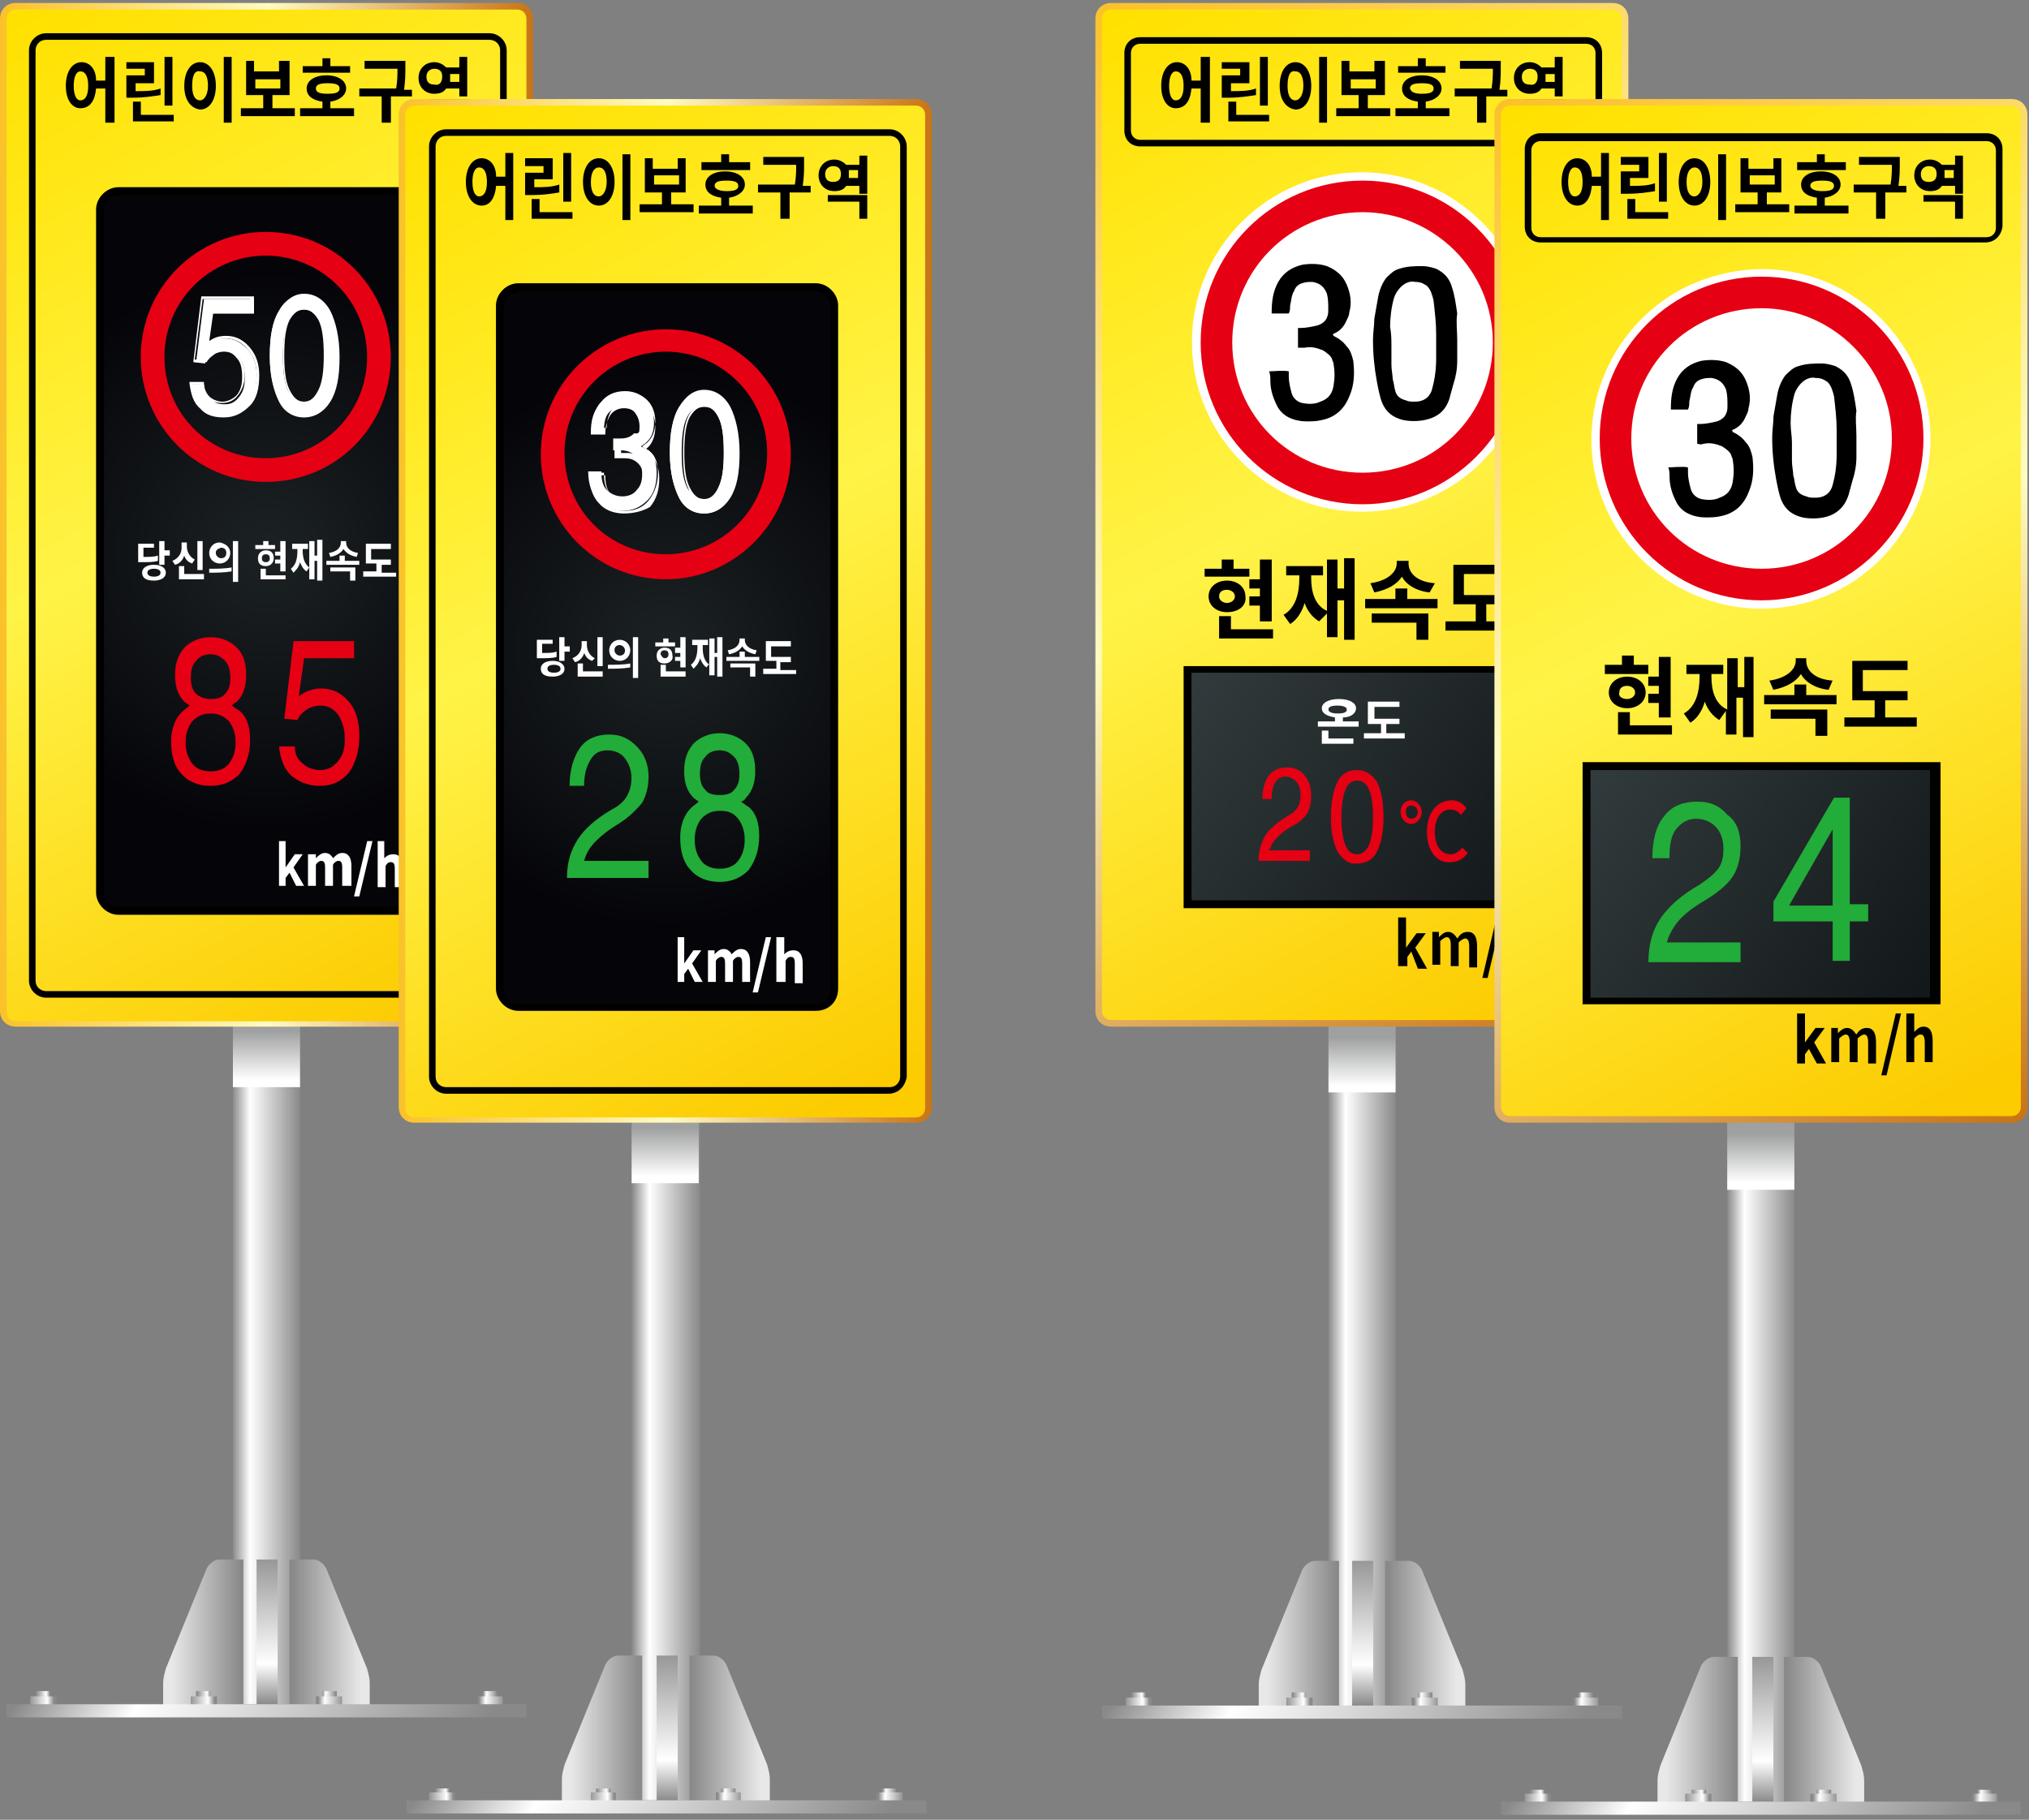 <svg width="311" height="279" viewBox="0 0 311 279" fill="none" xmlns="http://www.w3.org/2000/svg">
<rect x="0" y="0" width="311" height="279" fill="#808080" stroke="none"/>
<path d="M45.987 261.281H40.742H35.699V147.309H45.987V261.281Z" fill="url(#paint0_linear_19_5367)"/>
<path d="M45.987 153.562H35.699V166.674H45.987V153.562Z" fill="url(#paint1_linear_19_5367)"/>
<path d="M37.313 239.092H33.682C32.875 239.092 32.068 239.697 31.665 240.504L25.411 255.835C25.209 256.642 25.008 257.247 25.008 258.054V263.097H37.313V239.092Z" fill="url(#paint2_linear_19_5367)"/>
<path d="M44.367 239.092H47.998C48.805 239.092 49.612 239.697 50.015 240.504L56.269 255.835C56.47 256.642 56.672 257.247 56.672 258.054V263.097H44.367V239.092Z" fill="url(#paint3_linear_19_5367)"/>
<path d="M39.328 261.483V239.092H42.556V261.483H39.328Z" fill="url(#paint4_linear_19_5367)"/>
<path d="M30.039 260.878V259.264H32.258V260.878H30.039Z" fill="url(#paint5_linear_19_5367)"/>
<path d="M29.234 261.483V260.071H33.269V261.483H29.234Z" fill="url(#paint6_linear_19_5367)"/>
<path d="M5.43 260.878V259.264H7.649V260.878H5.43Z" fill="url(#paint7_linear_19_5367)"/>
<path d="M4.625 261.483V260.071H8.659V261.483H4.625Z" fill="url(#paint8_linear_19_5367)"/>
<path d="M76.242 260.878V259.264H74.023V260.878H76.242Z" fill="url(#paint9_linear_19_5367)"/>
<path d="M77.051 261.483V260.071H73.219V261.483H77.051Z" fill="url(#paint10_linear_19_5367)"/>
<path d="M51.621 260.878V259.264H49.402V260.878H51.621Z" fill="url(#paint11_linear_19_5367)"/>
<path d="M52.437 261.483V260.071H48.402V261.483H52.437Z" fill="url(#paint12_linear_19_5367)"/>
<path d="M80.688 261.281H1.008V263.298H80.688V261.281Z" fill="url(#paint13_linear_19_5367)"/>
<path d="M79.28 156.992H2.425C1.416 156.992 0.609 156.185 0.609 155.176V2.877C0.609 1.869 1.416 1.062 2.425 1.062H79.28C80.289 1.062 81.096 1.869 81.096 2.877V155.176C81.298 156.185 80.289 156.992 79.28 156.992Z" fill="url(#paint14_linear_19_5367)"/>
<path d="M79.276 157.395H2.421C1.009 157.395 0 156.387 0 154.975V2.877C0 1.465 1.009 0.457 2.421 0.457H79.276C80.688 0.457 81.697 1.465 81.697 2.877V155.176C81.697 156.387 80.688 157.395 79.276 157.395ZM2.421 1.465C1.614 1.465 1.009 2.07 1.009 2.877V155.176C1.009 155.983 1.614 156.588 2.421 156.588H79.276C80.083 156.588 80.688 155.983 80.688 155.176V2.877C80.688 2.07 80.083 1.465 79.276 1.465H2.421Z" fill="url(#paint15_linear_19_5367)"/>
<path d="M17.553 8.727V18.813H16.142V13.568H14.729C14.528 15.586 13.721 16.594 12.309 16.594C11.098 16.594 10.09 15.384 10.09 13.165C10.09 10.946 11.098 9.534 12.511 9.534C13.721 9.534 14.729 10.543 14.729 12.358H16.142V8.727H17.553ZM13.519 13.165C13.519 11.753 13.116 10.946 12.309 10.946C11.704 10.946 11.3 11.753 11.3 13.165C11.3 14.577 11.704 15.384 12.309 15.384C13.116 15.384 13.519 14.577 13.519 13.165Z" fill="black"/>
<path d="M24.616 14.577C23.204 14.779 22.195 14.98 20.178 14.98H19.371V11.551H22.195V10.543H19.371V9.534H23.607V12.761H20.783V13.972C22.397 13.972 23.405 13.972 24.616 13.568V14.577ZM26.633 17.603V18.611H20.38V15.586H21.59V17.603H26.633ZM26.431 16.191H25.221V8.727H26.431V16.191Z" fill="black"/>
<path d="M33.087 13.165C33.087 15.384 32.079 16.796 30.667 16.796C29.255 16.594 28.246 15.384 28.246 13.165C28.246 10.946 29.255 9.534 30.667 9.534C32.079 9.534 33.087 10.946 33.087 13.165ZM29.456 13.165C29.456 14.577 29.86 15.384 30.667 15.384C31.272 15.384 31.877 14.577 31.877 13.165C31.877 11.753 31.474 10.946 30.667 10.946C29.86 10.744 29.456 11.551 29.456 13.165ZM35.508 8.727V18.813H34.298V8.727H35.508Z" fill="black"/>
<path d="M45.188 16.594V17.805H36.918V16.594H40.347V14.577H37.725V9.332H38.935V10.946H42.768V9.332H44.382V14.577H41.759V16.594H45.188ZM39.137 13.568H42.97V12.156H39.137V13.568Z" fill="black"/>
<path d="M54.267 16.594V17.805H45.996V16.594H49.425V15.586C48.013 15.384 47.005 14.779 47.005 13.568C47.005 12.358 48.215 11.551 50.031 11.551C51.846 11.551 53.056 12.358 53.056 13.568C53.056 14.577 52.048 15.384 50.636 15.586V16.594H54.267ZM53.863 11.148H46.4V10.139H49.425V8.929H50.636V10.139H53.661V11.148H53.863ZM50.232 14.375C51.443 14.375 52.048 14.174 52.048 13.568C52.048 12.963 51.443 12.761 50.232 12.761C49.022 12.761 48.417 12.963 48.417 13.568C48.417 14.174 49.022 14.375 50.232 14.375Z" fill="black"/>
<path d="M63.345 14.779H59.916V18.813H58.504V14.779H55.074V13.568H60.722C60.924 12.358 60.924 11.349 60.924 10.543H55.881V9.332H62.134V10.341C62.134 11.349 62.134 12.358 61.933 13.77H63.143V14.779H63.345Z" fill="black"/>
<path d="M71.616 8.727V14.779H70.406V13.568H68.388C67.985 14.174 67.38 14.375 66.573 14.375C65.161 14.375 64.152 13.367 64.152 11.955C64.152 10.543 65.161 9.534 66.573 9.534C67.38 9.534 67.985 9.937 68.388 10.341H70.406V8.727H71.616ZM67.783 11.753C67.783 10.946 67.38 10.543 66.573 10.543C65.968 10.543 65.363 10.946 65.363 11.753C65.363 12.56 65.766 12.963 66.573 12.963C67.38 13.165 67.783 12.56 67.783 11.753ZM65.564 15.182H71.818V18.813H70.607V16.392H65.766V15.182H65.564ZM70.406 12.358V11.349H68.994C68.994 11.551 68.994 11.753 68.994 11.955C68.994 12.156 68.994 12.358 68.994 12.56H70.406V12.358Z" fill="black"/>
<path d="M75.044 152.957H7.064C5.652 152.957 4.441 151.747 4.441 150.335V7.718C4.441 6.306 5.652 5.096 7.064 5.096H75.044C76.456 5.096 77.666 6.306 77.666 7.718V150.335C77.666 151.747 76.456 152.957 75.044 152.957ZM7.064 6.105C6.055 6.105 5.45 6.912 5.45 7.718V150.335C5.45 151.344 6.257 151.949 7.064 151.949H75.044C76.052 151.949 76.657 151.142 76.657 150.335V7.718C76.657 6.71 75.85 6.105 75.044 6.105H7.064Z" fill="black"/>
<path d="M63.951 139.644H18.16C16.546 139.644 15.336 138.433 15.336 136.82V32.127C15.336 30.513 16.546 29.303 18.16 29.303H63.951C65.564 29.303 66.775 30.513 66.775 32.127V136.82C66.775 138.433 65.363 139.644 63.951 139.644Z" fill="url(#paint16_radial_19_5367)"/>
<path d="M63.946 140.249H18.156C16.34 140.249 14.727 138.635 14.727 136.82V32.127C14.727 30.311 16.34 28.697 18.156 28.697H63.946C65.762 28.697 67.376 30.311 67.376 32.127V136.82C67.376 138.635 65.762 140.249 63.946 140.249ZM18.156 29.908C16.945 29.908 15.937 30.916 15.937 32.127V136.82C15.937 138.03 16.945 139.039 18.156 139.039H63.946C65.157 139.039 66.165 138.03 66.165 136.82V32.127C66.165 30.916 65.157 29.908 63.946 29.908H18.156Z" fill="black"/>
<path d="M35.51 108.175C35.913 108.377 36.316 108.781 36.72 108.982C37.93 109.991 38.334 111.605 38.334 113.42C38.334 115.639 37.728 117.253 36.72 118.665C35.51 119.875 34.098 120.48 32.282 120.48C30.467 120.48 28.853 119.875 27.844 118.665C26.634 117.454 26.23 115.639 26.23 113.622C26.23 111.806 26.836 110.193 27.844 109.184C28.248 108.781 28.651 108.579 29.055 108.175C28.853 107.974 28.449 107.772 28.248 107.57C27.239 106.562 26.836 105.15 26.836 103.536C26.836 101.72 27.239 100.51 28.248 99.3C29.256 98.291 30.668 97.686 32.282 97.686C33.896 97.686 35.308 98.291 36.316 99.3C37.325 100.308 37.728 101.72 37.728 103.536C37.728 105.15 37.325 106.562 36.316 107.57C35.913 107.772 35.711 107.974 35.51 108.175ZM32.282 109.386C31.072 109.386 30.265 109.789 29.458 110.596C28.853 111.403 28.449 112.411 28.449 113.824C28.449 115.236 28.853 116.244 29.458 117.051C30.063 117.858 31.072 118.261 32.282 118.261C33.492 118.261 34.501 117.858 35.106 117.051C35.711 116.244 36.115 115.236 36.115 113.824C36.115 112.411 35.711 111.403 35.106 110.596C34.299 109.789 33.492 109.386 32.282 109.386ZM32.282 107.167C33.291 107.167 34.098 106.965 34.501 106.36C35.106 105.755 35.308 104.948 35.308 103.939C35.308 102.931 35.106 101.922 34.501 101.317C33.896 100.712 33.291 100.308 32.282 100.308C31.273 100.308 30.467 100.712 30.063 101.317C29.458 101.922 29.256 102.729 29.256 103.939C29.256 104.948 29.458 105.755 30.063 106.36C30.467 106.763 31.273 107.167 32.282 107.167Z" fill="#E60013"/>
<path d="M55.078 112.815C55.078 115.236 54.473 117.051 53.465 118.463C52.254 119.875 50.842 120.48 49.027 120.48C47.211 120.48 45.799 119.875 44.589 118.867C43.58 117.858 42.975 116.446 42.773 114.429H45.194C45.194 115.639 45.597 116.446 46.404 117.051C47.01 117.656 48.018 118.06 49.027 118.06C50.237 118.06 51.044 117.656 51.851 116.648C52.658 115.639 52.859 114.63 52.859 113.218C52.859 111.806 52.456 110.596 51.851 109.587C51.044 108.579 50.237 108.175 49.027 108.175C48.422 108.175 47.615 108.377 47.01 108.781C46.404 109.184 45.799 109.789 45.597 110.394L43.58 110.193L44.992 98.291H54.272V100.913H46.606L45.799 106.763C46.808 105.956 48.018 105.553 49.228 105.553C50.842 105.553 52.254 106.158 53.465 107.57C54.675 108.982 55.078 110.798 55.078 112.815Z" fill="#E60013"/>
<path d="M24.206 85.986C23.6 86.188 22.794 86.188 21.583 86.188H21.18V83.364H23.6V83.969H21.987V85.381C22.995 85.381 23.6 85.381 24.206 85.179V85.986ZM25.416 87.801C25.416 88.608 24.609 89.012 23.6 89.012C22.39 89.012 21.785 88.608 21.785 87.801C21.785 86.995 22.592 86.591 23.6 86.591C24.609 86.591 25.416 86.995 25.416 87.801ZM24.609 87.801C24.609 87.398 24.206 87.196 23.6 87.196C22.995 87.196 22.592 87.398 22.592 87.801C22.592 88.205 22.995 88.406 23.6 88.406C24.206 88.406 24.609 88.205 24.609 87.801ZM26.021 84.372V85.179H25.214V86.591H24.407V82.96H25.214V84.372H26.021Z" fill="white"/>
<path d="M29.448 86.389C28.843 86.188 28.439 85.784 28.237 85.179C28.036 85.784 27.632 86.389 26.825 86.591L26.422 85.986C27.43 85.583 27.834 84.776 27.834 83.969V83.162H28.641V83.767C28.641 84.574 29.044 85.381 29.851 85.784L29.448 86.389ZM31.263 88.205V88.81H27.43V86.793H28.237V88.003H31.263V88.205ZM31.061 87.398H30.255V82.96H31.061V87.398Z" fill="white"/>
<path d="M32.066 87.196C33.075 87.196 34.487 87.196 35.496 86.995V87.6C34.285 87.802 33.075 87.802 32.066 87.802V87.196ZM35.294 84.776C35.294 85.583 34.689 86.389 33.68 86.389C32.873 86.389 32.066 85.784 32.066 84.776C32.066 83.969 32.672 83.162 33.68 83.162C34.689 83.364 35.294 83.969 35.294 84.776ZM33.075 84.776C33.075 85.179 33.478 85.583 33.882 85.583C34.285 85.583 34.689 85.381 34.689 84.776C34.689 84.171 34.285 83.969 33.882 83.969C33.277 84.171 33.075 84.372 33.075 84.776ZM36.504 82.96V89.214H35.697V82.96H36.504Z" fill="white"/>
<path d="M42.159 84.171H39.133V83.565H40.343V82.96H41.15V83.565H42.159V84.171ZM40.747 86.793C39.94 86.793 39.536 86.389 39.536 85.583C39.536 84.776 40.141 84.372 40.747 84.372C41.553 84.372 41.957 84.776 41.957 85.583C41.957 86.389 41.352 86.793 40.747 86.793ZM43.772 88.205V88.81H39.94V87.196H40.747V88.205H43.772ZM40.747 86.188C41.15 86.188 41.352 85.986 41.352 85.583C41.352 85.179 41.15 84.978 40.747 84.978C40.343 84.978 40.141 85.179 40.141 85.583C40.141 85.986 40.343 86.188 40.747 86.188ZM42.965 86.389H42.159V85.784H42.965V85.179H42.159V84.574H42.965V82.96H43.772V87.6H42.965V86.389Z" fill="white"/>
<path d="M49.419 82.96V89.012H48.612V85.986H48.209V88.81H47.402V86.995L46.999 87.6C46.595 87.398 46.192 86.793 45.99 86.188C45.788 86.995 45.385 87.398 44.982 87.802L44.578 87.196C45.385 86.591 45.587 85.583 45.587 84.372V84.171H44.78V83.364H47.2V84.171H46.394V84.372C46.394 85.381 46.595 86.389 47.402 86.995V82.96H48.209V85.179H48.612V82.758H49.419V82.96Z" fill="white"/>
<path d="M55.07 85.986V86.591H50.027V85.986H52.044V85.179H52.851V85.986H55.07ZM54.667 85.381C53.658 85.179 53.053 84.776 52.65 84.171C52.246 84.776 51.641 85.179 50.633 85.381L50.431 84.776C51.641 84.574 52.246 83.969 52.246 83.162V82.96H53.053V83.162C53.053 83.969 53.658 84.574 54.869 84.776L54.667 85.381ZM50.633 86.995H54.465V89.012H53.658V87.6H50.633V86.995Z" fill="white"/>
<path d="M60.719 87.6V88.407H55.676V87.6H57.693V86.389H56.079V83.364H59.912V84.171H56.886V85.784H59.912V86.591H58.5V87.802H60.719V87.6Z" fill="white"/>
<path d="M40.738 73.883C30.047 73.883 21.574 65.209 21.574 54.719C21.574 44.028 30.248 35.556 40.738 35.556C51.429 35.556 59.901 44.23 59.901 54.719C59.901 65.41 51.429 73.883 40.738 73.883ZM40.738 39.187C32.265 39.187 25.205 46.045 25.205 54.719C25.205 63.393 32.064 70.252 40.738 70.252C49.21 70.252 56.27 63.393 56.27 54.719C56.27 46.045 49.21 39.187 40.738 39.187Z" fill="#E60013"/>
<path d="M39.336 57.543C39.336 59.561 38.933 60.973 37.924 62.183C36.915 63.393 35.705 63.797 34.293 63.797C32.881 63.797 31.671 63.393 30.662 62.587C29.855 61.78 29.25 60.569 29.25 58.956H31.267C31.267 59.964 31.671 60.569 32.276 61.174C32.881 61.78 33.486 61.981 34.495 61.981C35.503 61.981 36.108 61.578 36.714 60.771C37.319 59.964 37.52 59.157 37.52 57.947C37.52 56.737 37.319 55.728 36.714 54.921C36.108 54.114 35.302 53.711 34.495 53.711C33.89 53.711 33.284 53.913 32.881 54.316C32.276 54.719 31.872 55.123 31.671 55.526H30.057L31.267 45.844H38.933V48.063H32.276L31.671 52.904C32.477 52.299 33.486 51.895 34.495 51.895C35.907 51.895 36.915 52.5 37.924 53.509C38.933 54.518 39.336 55.93 39.336 57.543Z" fill="white"/>
<path d="M34.288 63.998C32.674 63.998 31.464 63.595 30.657 62.587C29.648 61.78 29.245 60.367 29.043 58.754V58.552H31.262V58.754C31.262 59.561 31.665 60.367 32.069 60.771C32.472 61.174 33.279 61.578 34.086 61.578C34.893 61.578 35.7 61.174 36.305 60.569C36.91 59.762 37.112 58.956 37.112 57.745C37.112 56.535 36.91 55.526 36.305 54.921C35.7 54.114 35.095 53.913 34.288 53.913C33.682 53.913 33.279 54.114 32.674 54.316C32.069 54.719 31.867 55.123 31.464 55.526V55.728L29.648 55.526V55.325L30.858 45.44H38.927V48.063H32.674L32.069 52.299C32.876 51.694 33.682 51.492 34.691 51.492C36.103 51.492 37.313 52.097 38.322 53.307C39.331 54.518 39.734 55.93 39.734 57.544C39.734 59.561 39.331 61.174 38.322 62.183C37.112 63.393 35.901 63.998 34.288 63.998ZM29.446 59.157C29.648 60.569 30.052 61.78 30.858 62.385C31.665 63.192 32.876 63.595 34.288 63.595C35.7 63.595 36.91 62.99 37.919 61.981C38.726 60.973 39.331 59.359 39.331 57.544C39.331 55.93 38.927 54.518 37.919 53.509C37.112 52.5 35.901 51.895 34.691 51.895C33.682 51.895 32.876 52.299 31.867 52.904L31.464 53.106L32.069 47.659H38.322V45.844H31.06L29.85 55.123H31.06C31.262 54.719 31.665 54.114 32.27 53.913C32.876 53.509 33.481 53.307 34.086 53.307C35.095 53.307 35.901 53.711 36.507 54.518C37.112 55.325 37.515 56.333 37.515 57.544C37.515 58.754 37.112 59.762 36.507 60.569C35.901 61.376 35.095 61.78 34.086 61.78C33.077 61.78 32.27 61.578 31.665 60.973C31.06 60.367 30.858 59.762 30.657 58.956H29.446V59.157Z" fill="white"/>
<path d="M42.767 61.376C41.961 59.762 41.355 57.543 41.355 54.518C41.355 51.492 41.759 49.273 42.767 47.659C43.574 46.045 44.986 45.239 46.6 45.239C48.214 45.239 49.424 46.045 50.433 47.659C51.24 49.273 51.845 51.694 51.845 54.518C51.845 57.342 51.441 59.762 50.433 61.376C49.626 62.99 48.214 63.797 46.6 63.797C44.986 63.797 43.776 62.99 42.767 61.376ZM49.021 59.964C49.626 58.754 49.828 56.938 49.828 54.719C49.828 52.299 49.626 50.483 49.021 49.273C48.416 48.063 47.609 47.457 46.6 47.457C45.592 47.457 44.785 48.063 44.18 49.273C43.574 50.483 43.373 52.299 43.373 54.719C43.373 56.938 43.574 58.754 44.18 59.964C44.785 61.174 45.592 61.78 46.6 61.78C47.609 61.78 48.416 61.174 49.021 59.964Z" fill="white"/>
<path d="M46.6 63.998C44.986 63.998 43.574 63.192 42.767 61.578C41.961 59.964 41.355 57.745 41.355 54.719C41.355 51.694 41.759 49.273 42.767 47.659C43.776 46.045 44.986 45.037 46.6 45.037C48.214 45.037 49.626 45.844 50.635 47.659C51.441 49.273 52.047 51.694 52.047 54.719C52.047 57.745 51.643 59.964 50.635 61.578C49.626 63.192 48.214 63.998 46.6 63.998ZM46.6 45.44C44.986 45.44 43.776 46.247 42.969 47.861C42.162 49.475 41.759 51.694 41.759 54.719C41.759 57.543 42.162 59.762 42.969 61.376C43.776 62.99 44.986 63.595 46.6 63.595C48.214 63.595 49.424 62.788 50.231 61.376C51.038 59.762 51.441 57.543 51.441 54.719C51.441 51.694 51.038 49.475 50.231 47.861C49.424 46.247 48.214 45.44 46.6 45.44ZM46.6 61.981C45.592 61.981 44.583 61.376 44.18 59.964C43.574 58.754 43.373 56.938 43.373 54.518C43.373 52.097 43.574 50.08 44.18 48.87C44.785 47.659 45.592 46.852 46.6 46.852C47.81 46.852 48.617 47.457 49.223 48.87C49.828 50.08 50.029 51.895 50.029 54.518C50.029 56.938 49.828 58.754 49.223 59.964C48.617 61.376 47.609 61.981 46.6 61.981ZM46.6 47.457C45.592 47.457 44.986 48.063 44.381 49.071C43.776 50.282 43.574 52.097 43.574 54.518C43.574 56.737 43.776 58.552 44.381 59.762C44.986 60.973 45.592 61.578 46.6 61.578C47.609 61.578 48.214 60.973 48.819 59.762C49.424 58.552 49.626 56.737 49.626 54.518C49.626 52.097 49.424 50.282 48.819 49.071C48.214 48.063 47.609 47.457 46.6 47.457Z" fill="white"/>
<path d="M42.766 128.953H43.774V132.987L45.186 130.97H46.397L44.984 132.987L46.598 135.811H45.388L44.379 133.794L43.774 134.601V135.811H42.766V128.953Z" fill="white"/>
<path d="M47.409 130.97H48.417V131.575C48.821 131.171 49.224 130.768 49.829 130.768C50.435 130.768 50.838 131.171 51.04 131.575C51.443 131.171 51.847 130.768 52.452 130.768C53.46 130.768 53.864 131.575 53.864 132.785V135.811H52.452V132.987C52.452 132.18 52.25 131.978 51.847 131.978C51.645 131.978 51.241 132.18 51.04 132.583V135.811H49.829V132.987C49.829 132.18 49.628 131.978 49.224 131.978C49.023 131.978 48.619 132.18 48.417 132.583V135.811H47.207V130.97H47.409Z" fill="white"/>
<path d="M56.283 128.953H57.09L55.072 137.425H54.266L56.283 128.953Z" fill="white"/>
<path d="M57.688 128.953H58.898V130.768V131.575C59.301 131.171 59.705 130.97 60.31 130.97C61.319 130.97 61.722 131.777 61.722 132.987V136.013H60.512V133.189C60.512 132.382 60.31 132.18 59.906 132.18C59.503 132.18 59.301 132.382 59.099 132.785V136.013H57.889V128.953H57.688Z" fill="white"/>
<path d="M107.306 276.007H102.061H96.816V162.035H107.306V276.007Z" fill="url(#paint17_linear_19_5367)"/>
<path d="M107.104 168.288H96.816V181.4H107.104V168.288Z" fill="url(#paint18_linear_19_5367)"/>
<path d="M98.43 253.818H94.799C93.992 253.818 93.185 254.423 92.782 255.23L86.528 270.56C86.327 271.367 86.125 271.972 86.125 272.779V277.822H98.43V253.818Z" fill="url(#paint19_linear_19_5367)"/>
<path d="M105.691 253.818H109.322C110.129 253.818 110.936 254.423 111.34 255.23L117.593 270.56C117.795 271.367 117.996 271.972 117.996 272.779V277.822H105.691V253.818Z" fill="url(#paint20_linear_19_5367)"/>
<path d="M100.648 276.41V253.818H103.876V276.41H100.648Z" fill="url(#paint21_linear_19_5367)"/>
<path d="M91.367 275.603V274.191H93.586V275.603H91.367Z" fill="url(#paint22_linear_19_5367)"/>
<path d="M90.562 276.41V274.797H94.395V276.41H90.562Z" fill="url(#paint23_linear_19_5367)"/>
<path d="M66.746 275.603V274.191H68.965V275.603H66.746Z" fill="url(#paint24_linear_19_5367)"/>
<path d="M65.746 276.41V274.797H69.781V276.41H65.746Z" fill="url(#paint25_linear_19_5367)"/>
<path d="M137.363 275.603V274.191H135.145V275.603H137.363Z" fill="url(#paint26_linear_19_5367)"/>
<path d="M138.374 276.41V274.797H134.34V276.41H138.374Z" fill="url(#paint27_linear_19_5367)"/>
<path d="M112.746 275.603V274.191H110.527V275.603H112.746Z" fill="url(#paint28_linear_19_5367)"/>
<path d="M113.555 276.41V274.797H109.723V276.41H113.555Z" fill="url(#paint29_linear_19_5367)"/>
<path d="M142.008 276.007H62.328V278.024H142.008V276.007Z" fill="url(#paint30_linear_19_5367)"/>
<path d="M140.394 171.717H63.538C62.529 171.717 61.723 170.91 61.723 169.902V17.603C61.723 16.594 62.529 15.787 63.538 15.787H140.394C141.402 15.787 142.209 16.594 142.209 17.603V169.902C142.411 170.91 141.604 171.717 140.394 171.717Z" fill="url(#paint31_linear_19_5367)"/>
<path d="M140.389 172.121H63.534C62.122 172.121 61.113 171.112 61.113 169.7V17.603C61.113 16.191 62.122 15.182 63.534 15.182H140.389C141.802 15.182 142.81 16.191 142.81 17.603V169.902C142.81 171.112 141.802 172.121 140.389 172.121ZM63.534 16.191C62.727 16.191 62.122 16.796 62.122 17.603V169.902C62.122 170.709 62.727 171.314 63.534 171.314H140.389C141.196 171.314 141.802 170.709 141.802 169.902V17.603C141.802 16.796 141.196 16.191 140.389 16.191H63.534Z" fill="url(#paint32_linear_19_5367)"/>
<path d="M78.668 23.654V33.74H77.458V28.496H76.046C75.844 30.513 75.037 31.521 73.827 31.521C72.415 31.521 71.406 30.109 71.406 27.89C71.406 25.672 72.415 24.259 73.827 24.259C75.037 24.259 76.046 25.268 76.046 27.084H77.458V23.453H78.668V23.654ZM74.634 27.89C74.634 26.479 74.23 25.672 73.424 25.672C72.818 25.672 72.415 26.479 72.415 27.89C72.415 29.302 72.818 30.109 73.424 30.109C74.23 30.109 74.634 29.302 74.634 27.89Z" fill="black"/>
<path d="M85.729 29.504C84.519 29.706 83.308 29.908 81.291 29.908H80.484V26.478H83.308V25.47H80.484V24.259H84.721V27.487H81.896V28.697C83.51 28.697 84.519 28.697 85.729 28.294V29.504ZM87.746 32.328V33.539H81.493V30.513H82.703V32.53H87.746V32.328ZM87.545 30.916H86.334V23.453H87.545V30.916Z" fill="black"/>
<path d="M94.201 27.89C94.201 30.109 93.192 31.521 91.78 31.521C90.368 31.521 89.359 30.109 89.359 27.89C89.359 25.672 90.368 24.259 91.78 24.259C93.192 24.259 94.201 25.672 94.201 27.89ZM90.57 27.89C90.57 29.302 90.973 30.109 91.78 30.109C92.385 30.109 92.99 29.302 92.99 27.89C92.99 26.479 92.587 25.672 91.78 25.672C91.175 25.672 90.57 26.277 90.57 27.89ZM96.621 23.654V33.74H95.411V23.654H96.621Z" fill="black"/>
<path d="M106.306 31.32V32.53H98.035V31.32H101.464V29.504H98.842V24.259H100.052V25.873H103.885V24.259H105.095V29.504H102.876V31.32H106.306ZM100.254 28.294H104.087V26.882H100.254V28.294Z" fill="black"/>
<path d="M115.384 31.521V32.732H107.113V31.521H110.543V30.311C109.13 30.109 108.122 29.504 108.122 28.294C108.122 27.084 109.332 26.277 111.148 26.277C112.963 26.277 114.174 27.084 114.174 28.294C114.174 29.302 113.165 30.109 111.753 30.311V31.521H115.384ZM114.98 26.075H107.517V24.865H110.543V23.654H111.753V24.865H114.98V26.075ZM111.349 29.302C112.56 29.302 113.165 29.101 113.165 28.496C113.165 27.89 112.56 27.689 111.349 27.689C110.139 27.689 109.534 27.89 109.534 28.496C109.534 28.899 110.139 29.302 111.349 29.302Z" fill="black"/>
<path d="M124.458 29.504H121.029V33.539H119.617V29.504H116.188V28.294H121.836C122.037 27.084 122.037 26.075 122.037 25.268H116.994V24.058H123.248V25.066C123.248 26.075 123.248 27.084 123.046 28.496H124.256V29.504H124.458Z" fill="black"/>
<path d="M132.932 23.654V29.706H131.722V28.496H129.705C129.301 29.101 128.696 29.302 127.889 29.302C126.477 29.302 125.469 28.294 125.469 26.882C125.469 25.47 126.477 24.461 127.889 24.461C128.696 24.461 129.301 24.865 129.705 25.268H131.722V23.856H132.932V23.654ZM128.898 26.68C128.898 25.873 128.495 25.47 127.688 25.47C127.083 25.47 126.477 25.873 126.477 26.68C126.477 27.487 126.881 27.89 127.688 27.89C128.495 27.89 128.898 27.487 128.898 26.68ZM126.679 29.908H132.932V33.539H131.722V30.916H126.881V29.908H126.679ZM131.52 27.084V26.075H130.108C130.108 26.277 130.108 26.479 130.108 26.68C130.108 26.882 130.108 27.084 130.108 27.285H131.52V27.084Z" fill="black"/>
<path d="M136.158 167.683H68.38C66.968 167.683 65.758 166.473 65.758 165.061V22.444C65.758 21.032 66.968 19.822 68.38 19.822H136.36C137.772 19.822 138.982 21.032 138.982 22.444V165.061C138.781 166.473 137.772 167.683 136.158 167.683ZM68.38 20.83C67.372 20.83 66.766 21.637 66.766 22.444V165.061C66.766 166.069 67.573 166.674 68.38 166.674H136.36C137.369 166.674 137.974 165.867 137.974 165.061V22.444C137.974 21.435 137.167 20.83 136.36 20.83H68.38Z" fill="black"/>
<path d="M125.042 154.369H79.453C77.839 154.369 76.629 153.159 76.629 151.545V46.852C76.629 45.239 77.839 44.028 79.453 44.028H125.042C126.656 44.028 127.866 45.239 127.866 46.852V151.545C127.866 153.159 126.656 154.369 125.042 154.369Z" fill="url(#paint33_radial_19_5367)"/>
<path d="M125.038 154.975H79.449C77.633 154.975 76.019 153.361 76.019 151.545V46.852C76.019 45.037 77.633 43.423 79.449 43.423H125.038C126.853 43.423 128.467 45.037 128.467 46.852V151.545C128.467 153.562 127.055 154.975 125.038 154.975ZM79.449 44.835C78.239 44.835 77.23 45.844 77.23 47.054V151.747C77.23 152.957 78.239 153.966 79.449 153.966H125.038C126.248 153.966 127.257 152.957 127.257 151.747V46.852C127.257 45.642 126.248 44.633 125.038 44.633H79.449V44.835Z" fill="black"/>
<path d="M99.409 119.068C99.409 120.682 99.006 122.094 98.4 123.103C97.594 124.111 96.383 125.322 94.769 126.33C92.752 127.541 91.138 128.953 90.332 130.163C89.928 130.768 89.726 131.373 89.525 131.978H99.409V134.601H86.902C86.902 132.18 87.507 130.365 88.516 128.751C89.525 127.137 91.34 125.523 93.761 124.111C94.971 123.506 95.778 122.699 96.181 121.892C96.585 121.085 96.787 120.279 96.787 119.27C96.787 118.06 96.383 117.051 95.778 116.244C95.173 115.437 94.164 115.034 93.156 115.034C91.945 115.034 91.138 115.437 90.533 116.446C89.928 117.454 89.525 118.665 89.525 120.48H87.306C87.306 118.06 87.911 116.042 88.919 114.63C89.928 113.218 91.542 112.613 93.357 112.613C95.173 112.613 96.383 113.218 97.594 114.429C98.804 115.639 99.409 117.253 99.409 119.068Z" fill="#22AC39"/>
<path d="M113.541 122.901C113.944 123.103 114.348 123.506 114.751 123.708C115.962 124.716 116.365 126.33 116.365 128.146C116.365 130.365 115.76 131.978 114.751 133.39C113.541 134.601 112.129 135.206 110.313 135.206C108.498 135.206 106.884 134.601 105.875 133.39C104.665 132.18 104.262 130.365 104.262 128.347C104.262 126.532 104.867 124.918 105.875 123.91C106.279 123.506 106.682 123.304 107.086 122.901C106.884 122.699 106.481 122.498 106.279 122.296C105.27 121.287 104.867 119.875 104.867 118.261C104.867 116.446 105.27 115.236 106.279 114.025C107.288 113.017 108.7 112.411 110.313 112.411C111.927 112.411 113.339 113.017 114.348 114.025C115.356 115.034 115.76 116.446 115.76 118.261C115.76 119.875 115.356 121.287 114.348 122.296C114.146 122.699 113.743 122.901 113.541 122.901ZM110.313 124.313C109.103 124.313 108.296 124.716 107.489 125.523C106.884 126.33 106.481 127.339 106.481 128.751C106.481 130.163 106.884 131.171 107.489 131.978C108.094 132.785 109.103 133.189 110.313 133.189C111.524 133.189 112.532 132.785 113.137 131.978C113.743 131.171 114.146 130.163 114.146 128.751C114.146 127.339 113.743 126.33 113.137 125.523C112.331 124.515 111.524 124.313 110.313 124.313ZM110.313 121.892C111.322 121.892 112.129 121.691 112.532 121.085C113.137 120.48 113.339 119.673 113.339 118.665C113.339 117.656 113.137 116.648 112.532 116.042C111.927 115.437 111.322 115.034 110.313 115.034C109.305 115.034 108.498 115.437 108.094 116.042C107.489 116.648 107.288 117.454 107.288 118.665C107.288 119.673 107.489 120.48 108.094 121.085C108.498 121.691 109.305 121.892 110.313 121.892Z" fill="#22AC39"/>
<path d="M85.315 100.712C84.71 100.913 83.903 100.913 82.692 100.913H82.289V98.089H84.71V98.695H83.096V100.107C84.105 100.107 84.71 100.106 85.315 99.905V100.712ZM86.525 102.527C86.525 103.334 85.718 103.737 84.71 103.737C83.499 103.737 82.894 103.334 82.894 102.527C82.894 101.72 83.701 101.317 84.71 101.317C85.92 101.317 86.525 101.922 86.525 102.527ZM85.92 102.527C85.92 102.124 85.517 101.922 84.911 101.922C84.306 101.922 83.903 102.124 83.903 102.527C83.903 102.931 84.306 103.132 84.911 103.132C85.517 103.132 85.92 102.931 85.92 102.527ZM87.332 99.098V99.905H86.525V101.317H85.718V97.686H86.525V99.098H87.332Z" fill="white"/>
<path d="M90.764 101.317C90.159 101.115 89.755 100.712 89.554 100.107C89.352 100.712 88.949 101.317 88.142 101.519L87.738 100.913C88.747 100.51 89.15 99.703 89.15 98.896V98.291H89.957V98.896C89.957 99.703 90.361 100.51 91.168 100.913L90.764 101.317ZM92.378 103.132V103.737H88.545V101.72H89.352V102.931H92.378V103.132ZM92.378 102.124H91.571V97.686H92.378V102.124Z" fill="white"/>
<path d="M93.176 101.922C94.184 101.922 95.596 101.922 96.605 101.72V102.325C95.395 102.527 94.184 102.527 93.176 102.527V101.922ZM96.605 99.703C96.605 100.51 96 101.317 94.991 101.317C94.184 101.317 93.377 100.712 93.377 99.703C93.377 98.896 93.983 98.089 94.991 98.089C95.798 98.089 96.605 98.695 96.605 99.703ZM94.184 99.703C94.184 100.106 94.588 100.51 94.991 100.51C95.395 100.51 95.798 100.308 95.798 99.703C95.798 99.3 95.395 98.896 94.991 98.896C94.588 98.896 94.184 99.098 94.184 99.703ZM97.815 97.686V103.939H97.008V97.686H97.815Z" fill="white"/>
<path d="M103.471 99.098H100.445V98.493H101.656V97.888H102.463V98.493H103.471V99.098ZM101.857 101.72C101.05 101.72 100.647 101.317 100.647 100.51C100.647 99.703 101.252 99.3 101.857 99.3C102.664 99.3 103.068 99.703 103.068 100.51C103.269 101.115 102.664 101.72 101.857 101.72ZM105.085 103.132V103.737H101.252V101.922H102.059V102.931H105.085V103.132ZM101.857 100.913C102.261 100.913 102.463 100.712 102.463 100.308C102.463 99.905 102.261 99.703 101.857 99.703C101.454 99.703 101.252 99.905 101.252 100.308C101.454 100.712 101.656 100.913 101.857 100.913ZM104.278 101.317H103.471V100.712H104.278V100.107H103.471V99.3H104.278V97.686H105.085V102.325H104.278V101.317Z" fill="white"/>
<path d="M110.736 97.686V103.737H109.929V100.712H109.526V103.536H108.719V101.72L108.315 102.325C107.912 102.124 107.508 101.519 107.307 100.913C107.105 101.72 106.701 102.124 106.298 102.527L105.895 101.922C106.701 101.317 106.903 100.308 106.903 99.098V98.896H106.096V98.089H108.517V98.896H107.71V99.3C107.71 100.308 107.912 101.317 108.719 101.922V97.888H109.526V100.107H109.929V97.686H110.736Z" fill="white"/>
<path d="M116.383 100.712V101.317H111.34V100.712H113.357V99.905H114.164V100.712H116.383ZM115.778 100.308C114.769 100.106 114.164 99.703 113.76 99.098C113.357 99.703 112.752 100.106 111.743 100.308L111.542 99.703C112.752 99.501 113.357 98.896 113.357 98.089V97.888H114.164V98.089C114.164 98.896 114.769 99.501 115.979 99.703L115.778 100.308ZM111.945 101.72H115.778V103.737H114.971V102.325H111.945V101.72Z" fill="white"/>
<path d="M122.027 102.527V103.334H116.984V102.527H119.002V101.317H117.388V98.291H121.221V99.098H118.195V100.712H121.221V101.519H119.607V102.729H122.027V102.527Z" fill="white"/>
<path d="M102.058 88.81C91.367 88.81 82.894 80.136 82.894 69.647C82.894 58.956 91.569 50.483 102.058 50.483C112.749 50.483 121.221 59.157 121.221 69.647C121.221 80.136 112.547 88.81 102.058 88.81ZM102.058 53.913C93.586 53.913 86.525 60.771 86.525 69.445C86.525 78.119 93.384 84.977 102.058 84.977C110.53 84.977 117.59 78.119 117.59 69.445C117.59 60.771 110.53 53.913 102.058 53.913Z" fill="#E60013"/>
<path d="M98.225 65.007C98.225 64.2 98.023 63.393 97.418 62.99C97.015 62.385 96.208 62.183 95.603 62.183C94.594 62.183 93.989 62.586 93.384 63.191C92.779 63.797 92.577 64.805 92.577 66.016H90.761C90.761 64.2 91.165 62.586 92.174 61.578C92.98 60.569 94.191 59.964 95.804 59.964C97.015 59.964 98.225 60.367 99.032 61.376C99.839 62.183 100.242 63.393 100.242 64.805C100.242 66.217 99.839 67.226 98.83 68.033L98.225 68.436C98.629 68.638 99.032 68.84 99.435 69.041C100.242 69.848 100.646 70.857 100.646 72.471C100.646 74.286 100.242 75.698 99.234 76.707C98.225 77.715 97.015 78.32 95.401 78.32C93.787 78.32 92.577 77.715 91.568 76.707C90.761 75.698 90.156 74.286 90.156 72.269H92.174C92.174 73.479 92.375 74.488 92.98 75.093C93.585 75.698 94.392 76.102 95.401 76.102C96.41 76.102 97.216 75.698 97.62 75.093C98.225 74.488 98.427 73.681 98.427 72.672C98.427 71.664 98.225 70.655 97.62 70.05C97.015 69.445 96.208 69.041 95.199 69.041H93.989V67.226H94.998C96.006 67.226 96.611 67.024 97.216 66.419C98.023 66.621 98.225 66.016 98.225 65.007Z" fill="white"/>
<path d="M95.604 78.724C93.99 78.724 92.578 78.119 91.771 77.11C90.763 76.102 90.359 74.488 90.359 72.672V72.471H92.578V72.672C92.578 73.883 92.78 74.891 93.385 75.497C93.99 76.102 94.596 76.505 95.604 76.505C96.411 76.505 97.218 76.303 97.823 75.698C98.428 75.093 98.63 74.286 98.63 73.479C98.63 72.471 98.428 71.664 97.823 71.059C97.218 70.454 96.613 70.252 95.604 70.252H94.192V68.033H95.402C96.209 68.033 97.016 67.831 97.42 67.428C97.823 67.024 98.025 66.419 98.025 65.41C98.025 64.604 97.823 63.998 97.42 63.393C97.016 62.788 96.411 62.586 95.604 62.586C94.797 62.586 93.99 62.99 93.587 63.595C93.183 64.2 92.78 65.209 92.78 66.419V66.621H90.561V66.419C90.561 64.402 90.965 62.99 91.973 61.981C92.78 60.973 94.192 60.367 95.604 60.367C97.016 60.367 98.025 60.771 99.033 61.78C99.84 62.788 100.445 63.998 100.445 65.41C100.445 66.823 100.042 68.033 99.033 68.84L98.63 69.041C99.033 69.243 99.235 69.445 99.638 69.647C100.445 70.454 101.051 71.664 101.051 73.278C101.051 75.093 100.647 76.505 99.638 77.716C98.63 78.321 97.218 78.724 95.604 78.724ZM90.763 72.874C90.763 74.69 91.166 75.9 92.175 76.909C92.982 77.917 94.192 78.321 95.806 78.321C97.42 78.321 98.63 77.716 99.437 76.707C100.244 75.698 100.849 74.286 100.849 72.471C100.849 71.059 100.445 69.848 99.638 69.243C99.437 69.041 99.033 68.84 98.63 68.638L98.428 68.436L99.235 67.831C100.042 67.024 100.445 66.016 100.445 64.604C100.445 63.393 100.042 62.183 99.235 61.376C98.428 60.569 97.42 60.166 96.209 60.166C94.797 60.166 93.587 60.569 92.78 61.578C91.973 62.586 91.57 63.998 91.57 65.612H92.982C92.982 64.402 93.385 63.393 93.789 62.788C94.394 61.981 95.201 61.78 96.209 61.78C97.016 61.78 97.823 61.981 98.227 62.586C98.832 63.192 99.033 63.998 99.033 64.805C99.033 65.814 98.832 66.621 98.227 67.024C97.621 67.629 97.016 67.831 96.008 67.831H95.201V69.445H96.209C97.218 69.445 98.025 69.848 98.63 70.454C99.235 71.059 99.437 72.067 99.437 73.076C99.437 74.085 99.033 75.093 98.428 75.698C97.823 76.303 97.016 76.707 96.008 76.707C94.999 76.707 94.192 76.303 93.587 75.698C92.982 75.093 92.78 74.085 92.78 72.874H90.763Z" fill="white"/>
<path d="M104.084 76.303C103.277 74.69 102.672 72.471 102.672 69.445C102.672 66.419 103.075 64.2 104.084 62.586C104.891 60.973 106.303 60.166 107.917 60.166C109.53 60.166 110.741 60.973 111.749 62.586C112.556 64.2 113.161 66.621 113.161 69.445C113.161 72.269 112.758 74.69 111.749 76.303C110.942 77.917 109.53 78.724 107.917 78.724C106.303 78.724 104.891 77.917 104.084 76.303ZM110.136 74.69C110.741 73.479 110.942 71.664 110.942 69.445C110.942 67.024 110.741 65.209 110.136 63.998C109.53 62.788 108.723 62.183 107.715 62.183C106.706 62.183 105.899 62.788 105.294 63.998C104.689 65.209 104.487 67.024 104.487 69.445C104.487 71.664 104.689 73.479 105.294 74.69C105.899 75.9 106.706 76.505 107.715 76.505C108.925 76.707 109.732 76.102 110.136 74.69Z" fill="white"/>
<path d="M107.917 78.724C106.303 78.724 104.891 77.917 104.084 76.303C103.277 74.69 102.672 72.471 102.672 69.445C102.672 66.419 103.075 63.998 104.084 62.385C105.093 60.771 106.303 59.762 107.917 59.762C109.53 59.762 110.942 60.569 111.951 62.385C112.758 63.998 113.363 66.419 113.363 69.445C113.363 72.471 112.96 74.69 111.951 76.303C110.942 77.917 109.53 78.724 107.917 78.724ZM107.917 60.367C106.303 60.367 105.093 61.174 104.286 62.788C103.479 64.402 103.075 66.621 103.075 69.647C103.075 72.471 103.479 74.69 104.286 76.303C105.093 77.917 106.303 78.522 107.917 78.522C109.53 78.522 110.741 77.716 111.548 76.303C112.354 74.69 112.758 72.471 112.758 69.647C112.758 66.621 112.354 64.402 111.548 62.788C110.539 60.973 109.53 60.367 107.917 60.367ZM107.917 76.909C106.908 76.909 105.899 76.303 105.496 74.891C104.891 73.681 104.689 71.866 104.689 69.445C104.689 67.024 104.891 65.007 105.496 63.797C106.101 62.586 106.908 61.779 107.917 61.779C109.127 61.779 109.934 62.385 110.539 63.797C111.144 65.007 111.346 66.823 111.346 69.445C111.346 71.866 111.144 73.681 110.539 74.891C109.732 76.102 108.925 76.909 107.917 76.909ZM107.917 62.385C106.908 62.385 106.303 62.99 105.698 63.998C105.093 65.209 104.891 67.024 104.891 69.445C104.891 71.664 105.093 73.479 105.698 74.69C106.303 75.9 106.908 76.505 107.917 76.505C108.925 76.505 109.53 75.9 110.136 74.69C110.741 73.479 110.942 71.664 110.942 69.445C110.942 67.024 110.741 65.209 110.136 63.998C109.53 62.788 108.925 62.385 107.917 62.385Z" fill="white"/>
<path d="M103.867 143.678H104.876V147.713L106.288 145.695H107.498L106.086 147.713L107.7 150.537H106.49L105.481 148.519L104.876 149.326V150.537H103.867V143.678Z" fill="white"/>
<path d="M108.516 145.695H109.524V146.301C109.928 145.897 110.331 145.494 110.936 145.494C111.541 145.494 111.945 145.897 112.147 146.301C112.55 145.897 112.953 145.494 113.559 145.494C114.567 145.494 114.971 146.301 114.971 147.511V150.537H113.76V147.713C113.76 146.906 113.559 146.704 113.155 146.704C112.953 146.704 112.55 146.906 112.348 147.309V150.537H111.138V147.713C111.138 146.906 110.936 146.704 110.533 146.704C110.331 146.704 109.928 146.906 109.726 147.309V150.537H108.516V145.695Z" fill="white"/>
<path d="M117.384 143.678H118.191L116.174 152.15H115.367L117.384 143.678Z" fill="white"/>
<path d="M119 143.678H120.21V145.494V146.301C120.614 145.897 121.017 145.695 121.622 145.695C122.631 145.695 123.034 146.502 123.034 147.713V150.738H121.824V147.713C121.824 146.906 121.622 146.704 121.219 146.704C120.815 146.704 120.614 146.906 120.412 147.309V150.537H119V143.678Z" fill="white"/>
<path d="M213.913 261.483H208.668H203.625V148.116H213.913V261.483Z" fill="url(#paint34_linear_19_5367)"/>
<path d="M213.913 154.369H203.625V167.481H213.913V154.369Z" fill="url(#paint35_linear_19_5367)"/>
<path d="M205.242 239.294H201.611C200.805 239.294 199.998 239.899 199.594 240.706L193.341 256.037C193.139 256.843 192.938 257.449 192.938 258.255V263.298H205.242V239.294Z" fill="url(#paint36_linear_19_5367)"/>
<path d="M212.297 239.294H215.928C216.735 239.294 217.542 239.899 217.945 240.706L224.198 256.037C224.4 256.843 224.602 257.449 224.602 258.255V263.298H212.297V239.294Z" fill="url(#paint37_linear_19_5367)"/>
<path d="M207.254 261.685V239.294H210.481V261.685H207.254Z" fill="url(#paint38_linear_19_5367)"/>
<path d="M197.977 261.08V259.466H200.195V261.08H197.977Z" fill="url(#paint39_linear_19_5367)"/>
<path d="M197.172 261.685V260.273H201.206V261.685H197.172Z" fill="url(#paint40_linear_19_5367)"/>
<path d="M173.367 261.08V259.466H175.586V261.08H173.367Z" fill="url(#paint41_linear_19_5367)"/>
<path d="M172.562 261.685V260.273H176.597V261.685H172.562Z" fill="url(#paint42_linear_19_5367)"/>
<path d="M244.172 261.08V259.466H241.953V261.08H244.172Z" fill="url(#paint43_linear_19_5367)"/>
<path d="M244.981 261.685V260.273H241.148V261.685H244.981Z" fill="url(#paint44_linear_19_5367)"/>
<path d="M219.563 261.08V259.466H217.344V261.08H219.563Z" fill="url(#paint45_linear_19_5367)"/>
<path d="M220.378 261.685V260.273H216.344V261.685H220.378Z" fill="url(#paint46_linear_19_5367)"/>
<path d="M248.602 261.483H168.922V263.5H248.602V261.483Z" fill="url(#paint47_linear_19_5367)"/>
<path d="M247.174 156.992H170.318C169.309 156.992 168.301 156.185 168.301 154.975V2.877C168.301 1.869 169.108 0.86 170.318 0.86H247.174C248.182 0.86 249.191 1.667 249.191 2.877V154.975C249.191 155.983 248.182 156.992 247.174 156.992Z" fill="url(#paint48_linear_19_5367)"/>
<path d="M247.175 157.395H170.319C168.907 157.395 167.898 156.387 167.898 154.975V2.877C167.898 1.465 168.907 0.457 170.319 0.457H247.175C248.587 0.457 249.595 1.465 249.595 2.877V154.975C249.595 156.387 248.587 157.395 247.175 157.395ZM170.319 1.465C169.512 1.465 168.907 2.07 168.907 2.877V154.975C168.907 155.781 169.512 156.387 170.319 156.387H247.175C247.982 156.387 248.587 155.781 248.587 154.975V2.877C248.587 2.07 247.982 1.465 247.175 1.465H170.319Z" fill="url(#paint49_linear_19_5367)"/>
<path d="M236.29 102.124H181.422V139.24H236.29V102.124Z" fill="black"/>
<path d="M234.677 103.132H182.633V138.03H234.677V103.132Z" fill="url(#paint50_linear_19_5367)"/>
<path d="M185.452 8.727V18.813H184.04V13.568H182.628C182.426 15.586 181.619 16.594 180.207 16.594C178.997 16.594 177.988 15.384 177.988 13.165C177.988 10.946 178.997 9.534 180.409 9.534C181.619 9.534 182.628 10.543 182.628 12.358H184.04V8.727H185.452ZM181.418 13.165C181.418 11.753 181.014 10.946 180.207 10.946C179.602 10.946 179.199 11.753 179.199 13.165C179.199 14.577 179.602 15.384 180.207 15.384C181.014 15.384 181.418 14.577 181.418 13.165Z" fill="black"/>
<path d="M192.514 14.577C191.102 14.779 190.094 14.98 188.076 14.98H187.27V11.551H190.094V10.543H187.27V9.534H191.506V12.761H188.682V13.972C190.295 13.972 191.304 13.972 192.514 13.568V14.577ZM194.531 17.603V18.611H188.278V15.586H189.488V17.603H194.531ZM194.33 16.191H193.119V8.727H194.33V16.191Z" fill="black"/>
<path d="M200.986 13.165C200.986 15.384 199.977 16.796 198.565 16.796C197.153 16.594 196.145 15.384 196.145 13.165C196.145 10.946 197.153 9.534 198.565 9.534C199.977 9.534 200.986 10.946 200.986 13.165ZM197.355 13.165C197.355 14.577 197.758 15.384 198.565 15.384C199.17 15.384 199.776 14.577 199.776 13.165C199.776 11.753 199.372 10.946 198.565 10.946C197.758 10.744 197.355 11.551 197.355 13.165ZM203.406 8.727V18.813H202.196V8.727H203.406Z" fill="black"/>
<path d="M213.087 16.594V17.805H204.816V16.594H208.246V14.577H205.623V9.332H206.834V10.946H210.666V9.332H212.28V14.577H209.658V16.594H213.087ZM207.035 13.568H210.868V12.156H207.035V13.568Z" fill="black"/>
<path d="M222.165 16.594V17.805H213.895V16.594H217.324V15.586C215.912 15.384 214.903 14.779 214.903 13.568C214.903 12.358 216.113 11.551 217.929 11.551C219.744 11.551 220.955 12.358 220.955 13.568C220.955 14.577 219.946 15.384 218.534 15.586V16.594H222.165ZM221.762 11.148H214.298V10.139H217.324V8.929H218.534V10.139H221.56V11.148H221.762ZM217.929 14.375C219.139 14.375 219.744 14.174 219.744 13.568C219.744 12.963 219.139 12.761 217.929 12.761C216.719 12.761 216.113 12.963 216.113 13.568C216.315 14.174 216.92 14.375 217.929 14.375Z" fill="black"/>
<path d="M231.243 14.779H227.814V18.813H226.402V14.779H222.973V13.568H228.621C228.823 12.358 228.823 11.35 228.823 10.543H223.78V9.332H230.033V10.341C230.033 11.35 230.033 12.358 229.831 13.77H231.041V14.779H231.243Z" fill="black"/>
<path d="M239.514 8.727V14.779H238.304V13.568H236.287C235.883 14.174 235.278 14.375 234.471 14.375C233.059 14.375 232.051 13.367 232.051 11.955C232.051 10.543 233.059 9.534 234.471 9.534C235.278 9.534 235.883 9.937 236.287 10.341H238.304V8.727H239.514ZM235.682 11.753C235.682 10.946 235.278 10.543 234.471 10.543C233.866 10.543 233.261 10.946 233.261 11.753C233.261 12.56 233.665 12.963 234.471 12.963C235.278 13.165 235.682 12.56 235.682 11.753ZM233.463 15.182H239.716V18.813H238.506V16.392H233.665V15.182H233.463ZM238.304 12.358V11.35H236.892C236.892 11.551 236.892 11.753 236.892 11.955C236.892 12.156 236.892 12.358 236.892 12.56H238.304V12.358Z" fill="black"/>
<path d="M234.721 53.467C235.295 39.107 224.119 27.001 209.759 26.427C195.399 25.853 183.293 37.029 182.719 51.389C182.145 65.749 193.321 77.855 207.681 78.429C222.041 79.003 234.147 67.827 234.721 53.467Z" fill="white"/>
<path d="M208.847 77.312C195.13 77.312 184.035 66.218 184.035 52.501C184.035 38.783 195.13 27.689 208.847 27.689C222.564 27.689 233.658 38.783 233.658 52.501C233.457 66.218 222.362 77.312 208.847 77.312ZM208.847 32.53C197.752 32.53 188.876 41.406 188.876 52.501C188.876 63.595 197.752 72.471 208.847 72.471C219.941 72.471 228.817 63.595 228.817 52.501C228.817 41.406 219.74 32.53 208.847 32.53Z" fill="#E60013"/>
<path d="M223.359 52.097C223.359 53.106 223.359 54.316 223.359 55.325C223.359 56.535 223.158 57.745 222.754 58.956C222.552 59.762 222.351 60.368 222.149 61.174C221.544 62.99 220.334 63.998 218.316 64.402C217.308 64.604 216.097 64.604 215.089 64.402C213.475 63.998 212.466 63.192 211.861 61.78C211.458 60.771 211.256 59.561 211.054 58.552C210.651 56.333 210.449 54.316 210.449 52.097C210.449 51.088 210.651 49.878 210.651 48.87C210.853 47.659 211.054 46.651 211.256 45.44C211.458 44.432 211.861 43.423 212.466 42.616C213.072 42.011 213.677 41.406 214.484 41.204C215.694 40.801 216.904 40.801 218.115 40.801C218.72 40.801 219.527 41.002 220.132 41.204C221.342 41.809 222.149 42.616 222.552 44.028C222.956 45.239 223.158 46.651 223.359 48.063C223.158 49.273 223.359 50.685 223.359 52.097ZM213.273 53.106C213.273 53.307 213.273 53.509 213.273 53.509C213.273 54.316 213.273 55.123 213.273 55.93C213.273 56.737 213.475 57.544 213.475 58.149C213.677 58.754 213.677 59.359 213.878 59.964C214.08 60.771 214.685 61.174 215.492 61.376C215.896 61.578 216.299 61.578 216.904 61.578C218.518 61.578 219.325 60.569 219.527 59.561C219.93 58.149 220.132 56.535 220.132 54.921C220.132 53.711 220.132 52.501 220.132 51.29C220.132 49.475 219.93 47.861 219.728 46.045C219.527 45.239 219.325 44.432 218.72 43.827C218.115 43.423 217.711 43.221 216.904 43.221C216.097 43.02 215.291 43.423 214.685 44.028C214.282 44.432 213.878 45.037 213.677 45.642C213.273 47.054 213.072 48.668 213.072 50.08C213.273 51.29 213.273 52.097 213.273 53.106Z" fill="black"/>
<path d="M198.953 53.307C198.953 52.299 198.953 51.29 198.953 50.282C199.155 50.282 199.155 50.282 199.357 50.282C200.164 50.282 201.172 50.08 201.979 49.878C202.584 49.676 203.19 49.273 203.391 48.668C203.593 48.264 203.593 47.861 203.593 47.457C203.593 46.651 203.593 45.844 203.391 45.037C202.988 44.028 202.383 43.423 201.172 43.221C200.567 43.221 200.164 43.221 199.559 43.423C198.953 43.625 198.55 44.028 198.348 44.633C197.945 45.239 197.945 46.045 197.743 46.852C197.743 47.256 197.743 47.659 197.541 48.063C196.735 48.063 195.726 48.063 194.919 48.063C194.919 48.063 194.919 48.063 194.919 47.861C194.919 46.247 195.121 44.633 195.928 43.221C196.735 41.809 197.945 41.002 199.559 40.599C200.769 40.397 202.181 40.397 203.391 40.801C204.803 41.406 205.812 42.213 206.417 43.625C207.022 45.037 207.224 46.449 206.821 47.861C206.821 48.264 206.619 48.668 206.417 49.071C206.014 50.08 205.409 50.685 204.602 51.088C204.4 51.088 204.4 51.29 204.198 51.29C204.198 51.29 204.4 51.29 204.4 51.492C205.207 51.895 205.812 52.299 206.417 53.106C207.022 53.711 207.224 54.518 207.426 55.325C207.627 57.14 207.627 58.956 206.821 60.771C206.014 62.788 204.602 63.998 202.584 64.402C201.778 64.604 200.971 64.604 200.164 64.604C199.357 64.604 198.348 64.402 197.541 63.998C196.735 63.595 196.129 62.99 195.726 62.183C195.121 60.973 194.717 59.762 194.717 58.35C194.717 57.947 194.717 57.342 194.516 56.938C194.919 56.938 196.936 56.737 197.541 56.938C197.541 57.14 197.541 57.342 197.541 57.745C197.541 58.552 197.743 59.359 197.945 60.166C198.147 60.973 198.752 61.578 199.559 61.78C200.567 61.981 201.576 61.981 202.383 61.578C203.593 61.174 204.198 60.368 204.4 59.157C204.602 57.947 204.602 56.938 204.4 55.728C204.4 55.526 204.198 55.325 204.198 55.123C203.996 54.518 203.391 54.114 202.786 53.711C201.778 53.307 200.971 53.106 199.962 53.307C199.357 53.307 199.155 53.307 198.953 53.307Z" fill="black"/>
<path d="M243.144 22.444H174.76C173.348 22.444 172.34 21.436 172.34 20.023V8.122C172.34 6.71 173.348 5.701 174.76 5.701H243.144C244.556 5.701 245.564 6.71 245.564 8.122V20.023C245.564 21.436 244.556 22.444 243.144 22.444ZM174.76 6.71C173.954 6.71 173.348 7.315 173.348 8.122V20.023C173.348 20.83 173.954 21.436 174.76 21.436H243.144C243.951 21.436 244.556 20.83 244.556 20.023V8.122C244.556 7.315 243.951 6.71 243.144 6.71H174.76Z" fill="black"/>
<path d="M191.499 88.407H184.641V87.196H187.263V85.784H189.078V87.196H191.499V88.407ZM188.07 93.853C186.456 93.853 185.246 92.845 185.246 91.433C185.246 90.02 186.456 89.012 188.07 89.012C189.684 89.012 190.894 90.02 190.894 91.433C191.096 92.845 189.885 93.853 188.07 93.853ZM195.13 96.476V97.888H186.86V94.458H188.675V96.476H195.13ZM188.07 92.441C188.675 92.441 189.28 92.038 189.28 91.433C189.28 90.827 188.675 90.424 188.07 90.424C187.263 90.424 186.86 90.827 186.86 91.433C186.86 92.038 187.465 92.441 188.07 92.441ZM193.113 92.845H191.499V91.433H193.113V90.222H191.499V88.81H193.113V85.784H194.928V95.265H193.113V92.845Z" fill="black"/>
<path d="M207.631 85.784V98.089H206.017V92.038H205.009V97.686H203.395V94.055L202.185 95.265C201.176 94.66 200.369 93.651 199.966 92.441C199.562 93.853 198.755 95.064 197.747 95.669L196.738 94.257C198.554 93.248 199.159 91.029 199.159 88.609V88.205H197.142V86.793H202.79V88.205H200.974V88.609C200.974 90.827 201.58 92.845 203.395 93.651V85.784H205.009V90.222H206.017V85.583H207.631V85.784Z" fill="black"/>
<path d="M220.341 91.836V93.248H209.246V91.836H213.886V90.222H215.701V91.836H220.341ZM219.13 90.827C217.113 90.626 215.499 89.617 214.894 88.407C214.087 89.617 212.675 90.424 210.658 90.827L210.053 89.415C212.877 89.012 214.087 87.6 214.087 86.389V85.986H215.903V86.389C215.903 87.802 217.113 89.214 219.937 89.415L219.13 90.827ZM210.456 94.055H218.929V98.089H217.113V95.467H210.255V94.055H210.456Z" fill="black"/>
<path d="M232.653 95.265V96.677H221.559V95.265H226.198V92.643H222.769V86.591H231.241V88.003H224.383V91.231H231.241V92.643H227.812V95.265H232.653Z" fill="black"/>
<path d="M214.305 140.652H215.515V145.292L217.129 143.073H218.541L216.927 145.292L218.743 148.519H217.33L216.322 145.897L215.717 146.704V148.116H214.305V140.652Z" fill="black"/>
<path d="M219.547 142.871H220.555V143.678C220.959 143.275 221.362 142.871 221.968 142.871C222.573 142.871 222.976 143.275 223.38 143.88C223.783 143.275 224.186 142.871 224.993 142.871C226.002 142.871 226.405 143.678 226.405 145.09V148.318H225.195V145.09C225.195 144.283 224.993 143.88 224.59 143.88C224.388 143.88 223.985 144.082 223.581 144.485V148.116H222.371V144.889C222.371 144.082 222.169 143.678 221.766 143.678C221.564 143.678 221.161 143.88 220.757 144.283V147.914H219.547V142.871Z" fill="black"/>
<path d="M229.43 140.451H230.237L228.018 149.932H227.211L229.43 140.451Z" fill="black"/>
<path d="M231.051 140.652H232.261V142.468V143.476C232.665 143.073 233.068 142.67 233.673 142.67C234.682 142.67 235.085 143.476 235.085 144.889V148.116H233.875V144.889C233.875 144.082 233.673 143.678 233.27 143.678C232.866 143.678 232.665 143.88 232.261 144.283V147.914H231.051V140.652Z" fill="black"/>
<path d="M200.967 122.094C200.967 123.103 200.766 123.91 200.362 124.716C199.959 125.322 199.152 126.129 197.941 126.734C196.529 127.541 195.723 128.347 195.117 129.154C194.916 129.558 194.714 129.961 194.512 130.365H200.766V131.978H192.898C192.898 130.566 193.302 129.154 193.907 128.146C194.512 127.137 195.723 126.129 197.336 125.12C198.143 124.716 198.547 124.313 198.95 123.708C199.152 123.304 199.353 122.699 199.353 121.892C199.353 121.085 199.152 120.48 198.748 119.875C198.345 119.472 197.74 119.068 197.135 119.068C196.328 119.068 195.924 119.27 195.521 119.875C195.117 120.48 194.916 121.287 194.916 122.498H193.504C193.504 120.884 193.907 119.673 194.512 118.867C195.117 118.06 196.126 117.656 197.336 117.656C198.345 117.656 199.353 118.06 199.959 118.867C200.766 119.875 200.967 120.884 200.967 122.094Z" fill="#E60013"/>
<path d="M205.005 130.566C204.4 129.356 203.996 127.541 203.996 125.322C203.996 122.901 204.4 121.085 205.005 119.875C205.61 118.665 206.618 118.06 208.031 118.06C209.241 118.06 210.249 118.665 211.056 119.875C211.661 121.085 212.065 122.901 212.065 125.322C212.065 127.541 211.661 129.356 211.056 130.566C210.451 131.777 209.443 132.382 208.031 132.382C206.82 132.584 205.812 131.777 205.005 130.566ZM209.846 129.558C210.249 128.549 210.451 127.137 210.451 125.322C210.451 123.304 210.249 121.892 209.846 121.085C209.443 120.077 208.837 119.673 208.031 119.673C207.224 119.673 206.618 120.077 206.215 121.085C205.812 122.094 205.61 123.506 205.61 125.322C205.61 127.137 205.812 128.549 206.215 129.558C206.618 130.566 207.224 130.97 208.031 130.97C208.837 130.97 209.443 130.365 209.846 129.558Z" fill="#E60013"/>
<path d="M214.68 124.515C214.68 123.304 215.487 122.699 216.293 122.699C217.1 122.699 217.907 123.506 217.907 124.515C217.907 125.523 217.1 126.33 216.293 126.33C215.487 126.33 214.68 125.523 214.68 124.515ZM217.302 124.515C217.302 123.91 216.899 123.506 216.293 123.506C215.688 123.506 215.487 123.91 215.487 124.515C215.487 125.12 215.89 125.523 216.293 125.523C216.899 125.523 217.302 125.12 217.302 124.515ZM218.714 127.541C218.714 124.515 220.328 122.699 222.547 122.699C223.555 122.699 224.362 123.304 224.766 123.91L223.959 124.918C223.555 124.515 223.152 124.111 222.345 124.111C220.933 124.111 219.924 125.322 219.924 127.541C219.924 129.759 220.933 130.97 222.345 130.97C223.152 130.97 223.555 130.566 224.161 129.961L224.967 130.768C224.362 131.575 223.555 132.18 222.345 132.18C220.328 132.382 218.714 130.566 218.714 127.541Z" fill="#E60013"/>
<path d="M208.253 110.596V111.403H202V110.596H204.622V109.991C203.412 109.789 202.605 109.386 202.605 108.579C202.605 107.772 203.614 107.167 205.228 107.167C206.841 107.167 207.85 107.772 207.85 108.579C207.85 109.386 207.043 109.991 205.833 109.991V110.596H208.253ZM203.614 113.218H207.446V114.025H202.605V112.008H203.614V113.218ZM205.026 109.386C206.034 109.386 206.438 109.184 206.438 108.781C206.438 108.377 205.833 108.175 205.026 108.175C204.017 108.175 203.614 108.377 203.614 108.781C203.614 109.184 204.219 109.386 205.026 109.386Z" fill="white"/>
<path d="M215.312 112.411V113.218H209.059V112.411H211.681V110.999H209.664V107.57H214.505V108.377H210.672V110.193H214.505V110.999H212.488V112.411H215.312Z" fill="white"/>
<path d="M275.034 276.209H269.789H264.746V163.043H275.034V276.209Z" fill="url(#paint51_linear_19_5367)"/>
<path d="M275.034 169.297H264.746V182.408H275.034V169.297Z" fill="url(#paint52_linear_19_5367)"/>
<path d="M266.367 254.019H262.736C261.93 254.019 261.123 254.624 260.719 255.431L254.466 270.762C254.264 271.569 254.062 272.174 254.062 272.981V278.024H266.367V254.019Z" fill="url(#paint53_linear_19_5367)"/>
<path d="M273.43 254.019H277.061C277.868 254.019 278.674 254.624 279.078 255.431L285.331 270.762C285.533 271.569 285.735 272.174 285.735 272.981V278.024H273.43V254.019Z" fill="url(#paint54_linear_19_5367)"/>
<path d="M268.59 276.612V254.019H271.817V276.612H268.59Z" fill="url(#paint55_linear_19_5367)"/>
<path d="M259.297 275.805V274.393H261.516V275.805H259.297Z" fill="url(#paint56_linear_19_5367)"/>
<path d="M258.297 276.612V274.998H262.331V276.612H258.297Z" fill="url(#paint57_linear_19_5367)"/>
<path d="M234.492 275.805V274.393H236.711V275.805H234.492Z" fill="url(#paint58_linear_19_5367)"/>
<path d="M233.688 276.612V274.998H237.722V276.612H233.688Z" fill="url(#paint59_linear_19_5367)"/>
<path d="M305.301 275.805V274.393H303.082V275.805H305.301Z" fill="url(#paint60_linear_19_5367)"/>
<path d="M306.11 276.612V274.998H302.277V276.612H306.11Z" fill="url(#paint61_linear_19_5367)"/>
<path d="M280.68 275.805V274.393H278.461V275.805H280.68Z" fill="url(#paint62_linear_19_5367)"/>
<path d="M281.495 276.612V274.998H277.461V276.612H281.495Z" fill="url(#paint63_linear_19_5367)"/>
<path d="M309.73 276.209H230.051V278.226H309.73V276.209Z" fill="url(#paint64_linear_19_5367)"/>
<path d="M308.338 171.717H231.482C230.473 171.717 229.465 170.91 229.465 169.7V17.603C229.465 16.594 230.272 15.586 231.482 15.586H308.338C309.346 15.586 310.355 16.392 310.355 17.603V169.7C310.355 170.91 309.548 171.717 308.338 171.717Z" fill="url(#paint65_linear_19_5367)"/>
<path d="M308.339 172.121H231.483C230.071 172.121 229.062 171.112 229.062 169.7V17.603C229.062 16.191 230.071 15.182 231.483 15.182H308.339C309.751 15.182 310.759 16.191 310.759 17.603V169.7C310.759 171.112 309.751 172.121 308.339 172.121ZM231.483 16.191C230.676 16.191 230.071 16.796 230.071 17.603V169.7C230.071 170.507 230.676 171.112 231.483 171.112H308.339C309.146 171.112 309.751 170.507 309.751 169.7V17.603C309.751 16.796 309.146 16.191 308.339 16.191H231.483Z" fill="url(#paint66_linear_19_5367)"/>
<path d="M297.442 116.849H242.574V153.966H297.442V116.849Z" fill="black"/>
<path d="M295.829 118.06H243.785V152.957H295.829V118.06Z" fill="url(#paint67_linear_19_5367)"/>
<path d="M246.614 23.654V33.74H245.403V28.496H243.991C243.789 30.513 242.983 31.521 241.772 31.521C240.36 31.521 239.352 30.11 239.352 27.89C239.352 25.672 240.36 24.26 241.772 24.26C242.983 24.26 243.991 25.268 243.991 27.084H245.403V23.453H246.614V23.654ZM242.579 27.89C242.579 26.479 242.176 25.672 241.369 25.672C240.764 25.672 240.36 26.479 240.36 27.89C240.36 29.303 240.764 30.11 241.369 30.11C242.176 30.11 242.579 29.303 242.579 27.89Z" fill="black"/>
<path d="M253.674 29.303C252.464 29.504 251.254 29.706 249.237 29.706H248.43V26.277H251.254V25.268H248.43V24.058H252.666V27.285H249.842V28.496C251.455 28.496 252.464 28.496 253.674 28.092V29.303ZM255.692 32.328V33.539H249.438V30.513H250.649V32.53H255.692V32.328ZM255.49 30.916H254.28V23.453H255.49V30.916Z" fill="black"/>
<path d="M262.146 27.89C262.146 30.11 261.137 31.521 259.725 31.521C258.313 31.521 257.305 30.11 257.305 27.89C257.305 25.672 258.313 24.26 259.725 24.26C261.137 24.26 262.146 25.672 262.146 27.89ZM258.515 27.89C258.515 29.303 258.918 30.11 259.725 30.11C260.33 30.11 260.936 29.303 260.936 27.89C260.936 26.479 260.532 25.672 259.725 25.672C259.12 25.672 258.515 26.277 258.515 27.89ZM264.567 23.654V33.74H263.356V23.654H264.567Z" fill="black"/>
<path d="M274.247 31.32V32.53H265.977V31.32H269.406V29.504H266.783V24.26H267.994V25.873H271.826V24.26H273.037V29.504H270.818V31.32H274.247ZM268.195 28.294H272.028V26.882H268.195V28.294Z" fill="black"/>
<path d="M283.329 31.521V32.732H275.059V31.521H278.488V30.311C277.076 30.11 276.067 29.504 276.067 28.294C276.067 27.084 277.278 26.277 279.093 26.277C280.908 26.277 282.119 27.084 282.119 28.294C282.119 29.303 281.11 30.11 279.698 30.311V31.521H283.329ZM282.926 26.075H275.462V24.865H278.488V23.654H279.698V24.865H282.926V26.075ZM279.295 29.303C280.505 29.303 281.11 29.101 281.11 28.496C281.11 27.89 280.505 27.689 279.295 27.689C278.084 27.689 277.479 27.89 277.479 28.496C277.479 28.899 278.084 29.303 279.295 29.303Z" fill="black"/>
<path d="M292.403 29.504H288.974V33.539H287.562V29.504H284.133V28.294H289.781C289.983 27.084 289.983 26.075 289.983 25.268H284.94V24.058H291.193V25.066C291.193 26.075 291.193 27.084 290.991 28.496H292.202V29.504H292.403Z" fill="black"/>
<path d="M300.878 23.654V29.706H299.667V28.496H297.65C297.247 29.101 296.642 29.303 295.835 29.303C294.423 29.303 293.414 28.294 293.414 26.882C293.414 25.47 294.423 24.461 295.835 24.461C296.642 24.461 297.247 24.865 297.65 25.268H299.667V23.856H300.878V23.654ZM296.843 26.68C296.843 25.873 296.44 25.47 295.633 25.47C295.028 25.47 294.423 25.873 294.423 26.68C294.423 27.487 294.826 27.89 295.633 27.89C296.44 27.89 296.843 27.487 296.843 26.68ZM294.624 29.908H300.878V33.539H299.667V30.916H294.826V29.908H294.624ZM299.466 27.084V26.075H298.054C298.054 26.277 298.054 26.479 298.054 26.68C298.054 26.882 298.054 27.084 298.054 27.285H299.466V27.084Z" fill="black"/>
<path d="M295.236 61.376C298.463 75.295 289.789 89.415 275.87 92.643C261.952 95.87 247.831 87.196 244.604 73.278C241.376 59.359 250.05 45.239 263.969 42.011C277.888 38.582 292.008 47.256 295.236 61.376Z" fill="white"/>
<path d="M270.011 92.038C256.294 92.038 245.199 80.943 245.199 67.226C245.199 53.509 256.294 42.414 270.011 42.414C283.728 42.414 294.822 53.509 294.822 67.226C294.822 80.943 283.526 92.038 270.011 92.038ZM270.011 47.256C258.916 47.256 250.041 56.131 250.041 67.226C250.041 78.321 258.916 87.196 270.011 87.196C281.105 87.196 289.981 78.321 289.981 67.226C289.981 56.333 280.904 47.256 270.011 47.256Z" fill="#E60013"/>
<path d="M284.547 66.823C284.547 67.831 284.547 69.041 284.547 70.05C284.547 71.26 284.345 72.471 283.942 73.681C283.74 74.488 283.538 75.093 283.337 75.9C282.731 77.716 281.521 78.926 279.504 79.329C278.495 79.531 277.285 79.531 276.276 79.329C274.663 78.926 273.654 78.119 273.049 76.707C272.645 75.698 272.444 74.488 272.242 73.479C271.838 71.26 271.637 69.243 271.637 67.024C271.637 66.016 271.838 64.805 271.838 63.797C272.04 62.587 272.242 61.578 272.444 60.368C272.645 59.359 273.049 58.35 273.654 57.544C274.259 56.938 274.864 56.333 275.671 56.131C276.881 55.728 278.092 55.728 279.302 55.728C279.907 55.728 280.714 55.93 281.319 56.131C282.53 56.737 283.337 57.544 283.74 58.956C284.143 60.166 284.345 61.578 284.547 62.99C284.345 64.2 284.547 65.411 284.547 66.823ZM274.663 67.831C274.461 67.831 274.461 67.831 274.663 67.831C274.663 68.033 274.663 68.235 274.663 68.235C274.663 69.041 274.663 69.848 274.663 70.655C274.663 71.462 274.864 72.269 274.864 72.874C275.066 73.479 275.066 74.085 275.268 74.69C275.469 75.497 276.075 75.9 276.881 76.102C277.285 76.303 277.688 76.303 278.293 76.303C279.907 76.303 280.714 75.295 280.916 74.286C281.319 72.874 281.521 71.26 281.521 69.647C281.521 68.436 281.521 67.226 281.521 66.016C281.521 64.2 281.319 62.587 281.118 60.771C280.916 59.964 280.714 59.157 280.109 58.552C279.504 58.149 279.1 57.947 278.293 57.947C277.487 57.745 276.68 58.149 276.075 58.754C275.671 59.157 275.268 59.762 275.066 60.368C274.663 61.78 274.461 63.393 274.461 64.805C274.461 66.016 274.663 66.823 274.663 67.831Z" fill="black"/>
<path d="M260.141 68.033C260.141 67.024 260.141 66.016 260.141 65.007C260.343 65.007 260.343 65.007 260.544 65.007C261.351 65.007 262.36 64.805 263.167 64.604C263.772 64.402 264.377 63.998 264.579 63.393C264.781 62.99 264.781 62.587 264.781 62.183C264.781 61.376 264.781 60.569 264.579 59.762C264.175 58.754 263.57 58.149 262.36 57.947C261.755 57.947 261.351 57.947 260.746 58.149C260.141 58.35 259.738 58.754 259.536 59.359C259.132 59.964 259.132 60.771 258.931 61.578C258.931 61.981 258.931 62.385 258.729 62.788C257.922 62.788 256.913 62.788 256.107 62.788C256.107 62.788 256.107 62.788 256.107 62.587C256.107 60.973 256.308 59.359 257.115 57.947C257.922 56.535 259.132 55.728 260.746 55.325C261.956 55.123 263.369 55.123 264.579 55.526C265.991 56.131 266.999 56.938 267.605 58.35C268.21 59.762 268.412 61.174 268.008 62.587C268.008 62.99 267.806 63.393 267.605 63.797C267.201 64.805 266.596 65.411 265.789 65.814C265.587 65.814 265.587 66.016 265.386 66.016C265.386 66.016 265.587 66.016 265.587 66.217C266.394 66.621 266.999 67.024 267.605 67.831C268.21 68.436 268.412 69.243 268.613 70.05C268.815 71.866 268.815 73.681 268.008 75.497C267.201 77.514 265.789 78.724 263.772 79.128C262.965 79.329 262.158 79.329 261.351 79.329C260.544 79.329 259.536 79.128 258.729 78.724C257.922 78.321 257.317 77.716 256.913 76.909C256.308 75.698 255.905 74.488 255.905 73.076C255.905 72.672 255.905 72.067 255.703 71.664C256.107 71.664 258.124 71.462 258.729 71.664C258.729 71.866 258.729 72.067 258.729 72.471C258.729 73.278 258.931 74.085 259.132 74.891C259.334 75.698 259.939 76.303 260.746 76.505C261.755 76.707 262.763 76.707 263.57 76.303C264.781 75.9 265.386 75.093 265.587 73.883C265.789 72.672 265.789 71.664 265.587 70.454C265.587 70.252 265.386 70.05 265.386 69.848C265.184 69.243 264.579 68.84 263.974 68.436C262.965 68.033 262.158 67.831 261.15 68.033C260.544 68.235 260.343 68.033 260.141 68.033Z" fill="black"/>
<path d="M304.313 37.17H236.132C234.72 37.17 233.711 36.161 233.711 34.749V22.848C233.711 21.436 234.72 20.427 236.132 20.427H304.515C305.927 20.427 306.936 21.436 306.936 22.848V34.749C306.734 36.161 305.725 37.17 304.313 37.17ZM236.132 21.637C235.325 21.637 234.72 22.242 234.72 23.049V34.951C234.72 35.758 235.325 36.363 236.132 36.363H304.515C305.322 36.363 305.927 35.758 305.927 34.951V23.049C305.927 22.242 305.322 21.637 304.515 21.637H236.132Z" fill="black"/>
<path d="M252.645 103.334H245.988V101.922H248.611V100.51H250.426V101.922H252.645V103.334ZM249.418 108.579C247.804 108.579 246.593 107.57 246.593 106.158C246.593 104.746 247.804 103.737 249.418 103.737C251.031 103.737 252.242 104.746 252.242 106.158C252.242 107.57 251.031 108.579 249.418 108.579ZM256.276 111.201V112.613H248.005V109.184H249.821V111.201H256.276ZM249.418 107.167C250.023 107.167 250.628 106.763 250.628 106.158C250.628 105.553 250.023 105.15 249.418 105.15C248.611 105.15 248.207 105.553 248.207 106.158C248.005 106.763 248.611 107.167 249.418 107.167ZM254.259 107.772H252.645V106.36H254.259V105.15H252.645V103.737H254.259V100.712H256.074V109.991H254.259V107.772Z" fill="black"/>
<path d="M268.777 100.712V113.017H267.163V106.965H266.155V112.613H264.541V108.982L263.532 110.394C262.524 109.789 261.717 108.78 261.313 107.57C260.91 108.982 260.103 110.193 259.095 110.798L258.086 109.386C259.901 108.377 260.507 106.158 260.507 103.737V103.334H258.489V101.922H264.138V103.334H262.322V103.737C262.322 105.956 262.927 107.974 264.743 108.78V100.913H266.356V105.351H267.365V100.712H268.777Z" fill="black"/>
<path d="M281.497 106.562V107.974H270.402V106.562H275.042V104.948H276.857V106.562H281.497ZM280.287 105.755C278.269 105.553 276.656 104.544 276.051 103.334C275.244 104.544 273.832 105.351 271.814 105.755L271.209 104.343C274.033 103.939 275.244 102.527 275.244 101.317V100.913H276.857V101.317C276.857 102.729 278.068 104.141 280.892 104.343L280.287 105.755ZM271.613 108.781H280.085V112.815H278.269V110.193H271.411V108.781H271.613Z" fill="black"/>
<path d="M293.798 109.991V111.403H282.703V109.991H287.343V107.368H283.913V101.317H292.386V102.729H285.527V105.956H292.386V107.368H288.956V109.991H293.798Z" fill="black"/>
<path d="M275.453 155.378H276.663V159.816L278.277 157.597H279.689L278.075 159.816L279.891 163.043H278.479L277.269 160.824L276.663 161.631V163.043H275.453V155.378Z" fill="black"/>
<path d="M280.695 157.597H281.704V158.404C282.107 158 282.511 157.597 283.116 157.597C283.721 157.597 284.125 158 284.528 158.605C284.931 158 285.335 157.597 286.142 157.597C287.15 157.597 287.554 158.404 287.554 159.816V163.043H286.343V159.816C286.343 159.009 286.142 158.605 285.738 158.605C285.537 158.605 285.133 158.807 284.73 159.211V162.842H283.519V159.816C283.519 159.009 283.318 158.605 282.914 158.605C282.713 158.605 282.309 158.807 281.906 159.211V162.842H280.695V157.597Z" fill="black"/>
<path d="M290.578 155.378H291.385L289.166 164.859H288.359L290.578 155.378Z" fill="black"/>
<path d="M292.199 155.378H293.41V157.193V158.202C293.813 157.799 294.216 157.395 294.822 157.395C295.83 157.395 296.234 158.202 296.234 159.614V162.842H295.023V159.816C295.023 159.009 294.822 158.605 294.418 158.605C294.015 158.605 293.813 158.807 293.41 159.211V162.842H292.199V155.378Z" fill="black"/>
<path d="M266.785 129.759C266.785 131.575 266.381 133.189 265.574 134.399C264.767 135.609 263.355 136.82 261.338 138.03C258.917 139.442 257.304 140.854 256.497 142.266C256.093 142.871 255.69 143.678 255.488 144.485H266.785V147.511H252.664C252.664 144.889 253.269 142.67 254.48 140.854C255.69 139.039 257.707 137.223 260.531 135.609C261.741 134.802 262.75 133.996 263.355 133.189C263.96 132.382 264.162 131.373 264.162 130.163C264.162 128.751 263.759 127.541 262.952 126.734C262.145 125.927 261.136 125.523 259.926 125.523C258.716 125.523 257.707 126.128 256.9 127.137C256.093 128.146 255.892 129.759 255.892 131.575H253.269C253.269 128.751 253.874 126.532 255.085 125.12C256.295 123.506 258.111 122.901 260.128 122.901C262.145 122.901 263.557 123.506 264.767 124.918C266.179 125.927 266.785 127.541 266.785 129.759Z" fill="#22AC39"/>
<path d="M271.828 141.459V139.845V138.232L281.107 122.296H282.318H283.528V138.635H286.352V141.258H283.528V147.309H280.906V141.258H271.828V141.459ZM280.906 138.837V127.137L274.45 138.433L274.249 138.837H280.906Z" fill="#22AC39"/>
<defs>
<linearGradient id="paint0_linear_19_5367" x1="35.669" y1="204.253" x2="46.022" y2="204.253" gradientUnits="userSpaceOnUse">
<stop stop-color="#898989"/>
<stop offset="0.256" stop-color="white"/>
<stop offset="1" stop-color="#898989"/>
</linearGradient>
<linearGradient id="paint1_linear_19_5367" x1="40.845" y1="165.566" x2="40.845" y2="158.141" gradientUnits="userSpaceOnUse">
<stop stop-color="white"/>
<stop offset="1" stop-color="#9FA0A0"/>
</linearGradient>
<linearGradient id="paint2_linear_19_5367" x1="26.327" y1="251.062" x2="36.933" y2="251.062" gradientUnits="userSpaceOnUse">
<stop stop-color="#E8E8E8"/>
<stop offset="1" stop-color="#898989"/>
</linearGradient>
<linearGradient id="paint3_linear_19_5367" x1="55.358" y1="251.062" x2="44.752" y2="251.062" gradientUnits="userSpaceOnUse">
<stop stop-color="#E8E8E8"/>
<stop offset="1" stop-color="#898989"/>
</linearGradient>
<linearGradient id="paint4_linear_19_5367" x1="41.028" y1="261.33" x2="41.028" y2="236.848" gradientUnits="userSpaceOnUse">
<stop stop-color="#898989"/>
<stop offset="0.256" stop-color="white"/>
<stop offset="1" stop-color="#898989"/>
</linearGradient>
<linearGradient id="paint5_linear_19_5367" x1="32.284" y1="260.088" x2="30.185" y2="260.088" gradientUnits="userSpaceOnUse">
<stop stop-color="#898989"/>
<stop offset="0.256" stop-color="white"/>
<stop offset="1" stop-color="#898989"/>
</linearGradient>
<linearGradient id="paint6_linear_19_5367" x1="32.904" y1="260.828" x2="28.954" y2="260.828" gradientUnits="userSpaceOnUse">
<stop stop-color="#898989"/>
<stop offset="0.256" stop-color="white"/>
<stop offset="1" stop-color="#898989"/>
</linearGradient>
<linearGradient id="paint7_linear_19_5367" x1="7.634" y1="260.088" x2="5.535" y2="260.088" gradientUnits="userSpaceOnUse">
<stop stop-color="#898989"/>
<stop offset="0.256" stop-color="white"/>
<stop offset="1" stop-color="#898989"/>
</linearGradient>
<linearGradient id="paint8_linear_19_5367" x1="8.253" y1="260.828" x2="4.303" y2="260.828" gradientUnits="userSpaceOnUse">
<stop stop-color="#898989"/>
<stop offset="0.256" stop-color="white"/>
<stop offset="1" stop-color="#898989"/>
</linearGradient>
<linearGradient id="paint9_linear_19_5367" x1="74.043" y1="260.088" x2="76.142" y2="260.088" gradientUnits="userSpaceOnUse">
<stop stop-color="#898989"/>
<stop offset="0.256" stop-color="white"/>
<stop offset="1" stop-color="#898989"/>
</linearGradient>
<linearGradient id="paint10_linear_19_5367" x1="73.427" y1="260.828" x2="77.377" y2="260.828" gradientUnits="userSpaceOnUse">
<stop stop-color="#898989"/>
<stop offset="0.256" stop-color="white"/>
<stop offset="1" stop-color="#898989"/>
</linearGradient>
<linearGradient id="paint11_linear_19_5367" x1="49.381" y1="260.087" x2="51.48" y2="260.087" gradientUnits="userSpaceOnUse">
<stop stop-color="#898989"/>
<stop offset="0.256" stop-color="white"/>
<stop offset="1" stop-color="#898989"/>
</linearGradient>
<linearGradient id="paint12_linear_19_5367" x1="48.772" y1="260.828" x2="52.722" y2="260.828" gradientUnits="userSpaceOnUse">
<stop stop-color="#898989"/>
<stop offset="0.256" stop-color="white"/>
<stop offset="1" stop-color="#898989"/>
</linearGradient>
<linearGradient id="paint13_linear_19_5367" x1="14.239" y1="244.04" x2="64.544" y2="278.577" gradientUnits="userSpaceOnUse">
<stop stop-color="#898989"/>
<stop offset="0.256" stop-color="white"/>
<stop offset="1" stop-color="#898989"/>
</linearGradient>
<linearGradient id="paint14_linear_19_5367" x1="0.725" y1="3.53" x2="78.918" y2="150.468" gradientUnits="userSpaceOnUse">
<stop stop-color="#FFE100"/>
<stop offset="0.485" stop-color="#FFF347"/>
<stop offset="1" stop-color="#FCCB00"/>
</linearGradient>
<linearGradient id="paint15_linear_19_5367" x1="0" y1="78.941" x2="81.701" y2="78.941" gradientUnits="userSpaceOnUse">
<stop stop-color="#FAC129"/>
<stop offset="0.503" stop-color="#FFFBC2"/>
<stop offset="1" stop-color="#C97415"/>
</linearGradient>
<radialGradient id="paint16_radial_19_5367" cx="0" cy="0" r="1" gradientUnits="userSpaceOnUse" gradientTransform="translate(41.013 84.472) scale(43.009 43.009)">
<stop stop-color="#1C2224"/>
<stop offset="1" stop-color="#050509"/>
</radialGradient>
<linearGradient id="paint17_linear_19_5367" x1="96.887" y1="219.042" x2="107.241" y2="219.042" gradientUnits="userSpaceOnUse">
<stop stop-color="#898989"/>
<stop offset="0.256" stop-color="white"/>
<stop offset="1" stop-color="#898989"/>
</linearGradient>
<linearGradient id="paint18_linear_19_5367" x1="102.064" y1="180.355" x2="102.064" y2="172.931" gradientUnits="userSpaceOnUse">
<stop stop-color="white"/>
<stop offset="1" stop-color="#9FA0A0"/>
</linearGradient>
<linearGradient id="paint19_linear_19_5367" x1="87.546" y1="265.851" x2="98.152" y2="265.851" gradientUnits="userSpaceOnUse">
<stop stop-color="#E8E8E8"/>
<stop offset="1" stop-color="#898989"/>
</linearGradient>
<linearGradient id="paint20_linear_19_5367" x1="116.582" y1="265.851" x2="105.976" y2="265.851" gradientUnits="userSpaceOnUse">
<stop stop-color="#E8E8E8"/>
<stop offset="1" stop-color="#898989"/>
</linearGradient>
<linearGradient id="paint21_linear_19_5367" x1="102.248" y1="276.12" x2="102.248" y2="251.638" gradientUnits="userSpaceOnUse">
<stop stop-color="#898989"/>
<stop offset="0.256" stop-color="white"/>
<stop offset="1" stop-color="#898989"/>
</linearGradient>
<linearGradient id="paint22_linear_19_5367" x1="93.512" y1="274.877" x2="91.413" y2="274.877" gradientUnits="userSpaceOnUse">
<stop stop-color="#898989"/>
<stop offset="0.256" stop-color="white"/>
<stop offset="1" stop-color="#898989"/>
</linearGradient>
<linearGradient id="paint23_linear_19_5367" x1="94.131" y1="275.618" x2="90.181" y2="275.618" gradientUnits="userSpaceOnUse">
<stop stop-color="#898989"/>
<stop offset="0.256" stop-color="white"/>
<stop offset="1" stop-color="#898989"/>
</linearGradient>
<linearGradient id="paint24_linear_19_5367" x1="68.85" y1="274.877" x2="66.751" y2="274.877" gradientUnits="userSpaceOnUse">
<stop stop-color="#898989"/>
<stop offset="0.256" stop-color="white"/>
<stop offset="1" stop-color="#898989"/>
</linearGradient>
<linearGradient id="paint25_linear_19_5367" x1="69.476" y1="275.618" x2="65.526" y2="275.618" gradientUnits="userSpaceOnUse">
<stop stop-color="#898989"/>
<stop offset="0.256" stop-color="white"/>
<stop offset="1" stop-color="#898989"/>
</linearGradient>
<linearGradient id="paint26_linear_19_5367" x1="135.265" y1="274.877" x2="137.365" y2="274.877" gradientUnits="userSpaceOnUse">
<stop stop-color="#898989"/>
<stop offset="0.256" stop-color="white"/>
<stop offset="1" stop-color="#898989"/>
</linearGradient>
<linearGradient id="paint27_linear_19_5367" x1="134.65" y1="275.618" x2="138.6" y2="275.618" gradientUnits="userSpaceOnUse">
<stop stop-color="#898989"/>
<stop offset="0.256" stop-color="white"/>
<stop offset="1" stop-color="#898989"/>
</linearGradient>
<linearGradient id="paint28_linear_19_5367" x1="110.607" y1="274.877" x2="112.707" y2="274.877" gradientUnits="userSpaceOnUse">
<stop stop-color="#898989"/>
<stop offset="0.256" stop-color="white"/>
<stop offset="1" stop-color="#898989"/>
</linearGradient>
<linearGradient id="paint29_linear_19_5367" x1="109.993" y1="275.618" x2="113.942" y2="275.618" gradientUnits="userSpaceOnUse">
<stop stop-color="#898989"/>
<stop offset="0.256" stop-color="white"/>
<stop offset="1" stop-color="#898989"/>
</linearGradient>
<linearGradient id="paint30_linear_19_5367" x1="75.46" y1="258.829" x2="125.764" y2="293.367" gradientUnits="userSpaceOnUse">
<stop stop-color="#898989"/>
<stop offset="0.256" stop-color="white"/>
<stop offset="1" stop-color="#898989"/>
</linearGradient>
<linearGradient id="paint31_linear_19_5367" x1="61.873" y1="18.32" x2="140.067" y2="165.258" gradientUnits="userSpaceOnUse">
<stop stop-color="#FFE100"/>
<stop offset="0.485" stop-color="#FFF347"/>
<stop offset="1" stop-color="#FCCB00"/>
</linearGradient>
<linearGradient id="paint32_linear_19_5367" x1="61.15" y1="93.731" x2="142.849" y2="93.731" gradientUnits="userSpaceOnUse">
<stop stop-color="#FAC129"/>
<stop offset="0.503" stop-color="#FFFBC2"/>
<stop offset="1" stop-color="#C97415"/>
</linearGradient>
<radialGradient id="paint33_radial_19_5367" cx="0" cy="0" r="1" gradientUnits="userSpaceOnUse" gradientTransform="translate(102.251 99.261) scale(43.009 43.009)">
<stop stop-color="#1C2224"/>
<stop offset="1" stop-color="#050509"/>
</radialGradient>
<linearGradient id="paint34_linear_19_5367" x1="203.594" y1="204.801" x2="213.947" y2="204.801" gradientUnits="userSpaceOnUse">
<stop stop-color="#898989"/>
<stop offset="0.256" stop-color="white"/>
<stop offset="1" stop-color="#898989"/>
</linearGradient>
<linearGradient id="paint35_linear_19_5367" x1="208.771" y1="166.5" x2="208.771" y2="159.076" gradientUnits="userSpaceOnUse">
<stop stop-color="white"/>
<stop offset="1" stop-color="#9FA0A0"/>
</linearGradient>
<linearGradient id="paint36_linear_19_5367" x1="194.256" y1="251.224" x2="204.862" y2="251.224" gradientUnits="userSpaceOnUse">
<stop stop-color="#E8E8E8"/>
<stop offset="1" stop-color="#898989"/>
</linearGradient>
<linearGradient id="paint37_linear_19_5367" x1="223.287" y1="251.224" x2="212.681" y2="251.224" gradientUnits="userSpaceOnUse">
<stop stop-color="#E8E8E8"/>
<stop offset="1" stop-color="#898989"/>
</linearGradient>
<linearGradient id="paint38_linear_19_5367" x1="208.953" y1="261.493" x2="208.953" y2="237.011" gradientUnits="userSpaceOnUse">
<stop stop-color="#898989"/>
<stop offset="0.256" stop-color="white"/>
<stop offset="1" stop-color="#898989"/>
</linearGradient>
<linearGradient id="paint39_linear_19_5367" x1="200.221" y1="260.25" x2="198.122" y2="260.25" gradientUnits="userSpaceOnUse">
<stop stop-color="#898989"/>
<stop offset="0.256" stop-color="white"/>
<stop offset="1" stop-color="#898989"/>
</linearGradient>
<linearGradient id="paint40_linear_19_5367" x1="200.84" y1="260.991" x2="196.89" y2="260.991" gradientUnits="userSpaceOnUse">
<stop stop-color="#898989"/>
<stop offset="0.256" stop-color="white"/>
<stop offset="1" stop-color="#898989"/>
</linearGradient>
<linearGradient id="paint41_linear_19_5367" x1="175.571" y1="260.25" x2="173.471" y2="260.25" gradientUnits="userSpaceOnUse">
<stop stop-color="#898989"/>
<stop offset="0.256" stop-color="white"/>
<stop offset="1" stop-color="#898989"/>
</linearGradient>
<linearGradient id="paint42_linear_19_5367" x1="176.19" y1="260.991" x2="172.24" y2="260.991" gradientUnits="userSpaceOnUse">
<stop stop-color="#898989"/>
<stop offset="0.256" stop-color="white"/>
<stop offset="1" stop-color="#898989"/>
</linearGradient>
<linearGradient id="paint43_linear_19_5367" x1="241.972" y1="260.25" x2="244.071" y2="260.25" gradientUnits="userSpaceOnUse">
<stop stop-color="#898989"/>
<stop offset="0.256" stop-color="white"/>
<stop offset="1" stop-color="#898989"/>
</linearGradient>
<linearGradient id="paint44_linear_19_5367" x1="241.357" y1="260.991" x2="245.307" y2="260.991" gradientUnits="userSpaceOnUse">
<stop stop-color="#898989"/>
<stop offset="0.256" stop-color="white"/>
<stop offset="1" stop-color="#898989"/>
</linearGradient>
<linearGradient id="paint45_linear_19_5367" x1="217.322" y1="260.25" x2="219.421" y2="260.25" gradientUnits="userSpaceOnUse">
<stop stop-color="#898989"/>
<stop offset="0.256" stop-color="white"/>
<stop offset="1" stop-color="#898989"/>
</linearGradient>
<linearGradient id="paint46_linear_19_5367" x1="216.713" y1="260.991" x2="220.663" y2="260.991" gradientUnits="userSpaceOnUse">
<stop stop-color="#898989"/>
<stop offset="0.256" stop-color="white"/>
<stop offset="1" stop-color="#898989"/>
</linearGradient>
<linearGradient id="paint47_linear_19_5367" x1="182.153" y1="244.202" x2="232.457" y2="278.74" gradientUnits="userSpaceOnUse">
<stop stop-color="#898989"/>
<stop offset="0.256" stop-color="white"/>
<stop offset="1" stop-color="#898989"/>
</linearGradient>
<linearGradient id="paint48_linear_19_5367" x1="168.623" y1="3.542" x2="246.804" y2="150.455" gradientUnits="userSpaceOnUse">
<stop stop-color="#FFE100"/>
<stop offset="0.485" stop-color="#FFF347"/>
<stop offset="1" stop-color="#FCCB00"/>
</linearGradient>
<linearGradient id="paint49_linear_19_5367" x1="167.586" y1="1.589" x2="249.91" y2="156.29" gradientUnits="userSpaceOnUse">
<stop stop-color="#FAC129"/>
<stop offset="0.503" stop-color="#FFFBC2"/>
<stop offset="1" stop-color="#C97415"/>
</linearGradient>
<linearGradient id="paint50_linear_19_5367" x1="183.669" y1="103.498" x2="234.406" y2="138.323" gradientUnits="userSpaceOnUse">
<stop stop-color="#313A3C"/>
<stop offset="1" stop-color="#121719"/>
</linearGradient>
<linearGradient id="paint51_linear_19_5367" x1="264.749" y1="219.595" x2="275.103" y2="219.595" gradientUnits="userSpaceOnUse">
<stop stop-color="#898989"/>
<stop offset="0.256" stop-color="white"/>
<stop offset="1" stop-color="#898989"/>
</linearGradient>
<linearGradient id="paint52_linear_19_5367" x1="269.926" y1="181.293" x2="269.926" y2="173.869" gradientUnits="userSpaceOnUse">
<stop stop-color="white"/>
<stop offset="1" stop-color="#9FA0A0"/>
</linearGradient>
<linearGradient id="paint53_linear_19_5367" x1="255.415" y1="266.017" x2="266.022" y2="266.017" gradientUnits="userSpaceOnUse">
<stop stop-color="#E8E8E8"/>
<stop offset="1" stop-color="#898989"/>
</linearGradient>
<linearGradient id="paint54_linear_19_5367" x1="284.454" y1="266.017" x2="273.848" y2="266.017" gradientUnits="userSpaceOnUse">
<stop stop-color="#E8E8E8"/>
<stop offset="1" stop-color="#898989"/>
</linearGradient>
<linearGradient id="paint55_linear_19_5367" x1="270.122" y1="276.286" x2="270.122" y2="251.804" gradientUnits="userSpaceOnUse">
<stop stop-color="#898989"/>
<stop offset="0.256" stop-color="white"/>
<stop offset="1" stop-color="#898989"/>
</linearGradient>
<linearGradient id="paint56_linear_19_5367" x1="261.374" y1="275.043" x2="259.275" y2="275.043" gradientUnits="userSpaceOnUse">
<stop stop-color="#898989"/>
<stop offset="0.256" stop-color="white"/>
<stop offset="1" stop-color="#898989"/>
</linearGradient>
<linearGradient id="paint57_linear_19_5367" x1="262" y1="275.784" x2="258.05" y2="275.784" gradientUnits="userSpaceOnUse">
<stop stop-color="#898989"/>
<stop offset="0.256" stop-color="white"/>
<stop offset="1" stop-color="#898989"/>
</linearGradient>
<linearGradient id="paint58_linear_19_5367" x1="236.73" y1="275.043" x2="234.631" y2="275.043" gradientUnits="userSpaceOnUse">
<stop stop-color="#898989"/>
<stop offset="0.256" stop-color="white"/>
<stop offset="1" stop-color="#898989"/>
</linearGradient>
<linearGradient id="paint59_linear_19_5367" x1="237.35" y1="275.784" x2="233.4" y2="275.784" gradientUnits="userSpaceOnUse">
<stop stop-color="#898989"/>
<stop offset="0.256" stop-color="white"/>
<stop offset="1" stop-color="#898989"/>
</linearGradient>
<linearGradient id="paint60_linear_19_5367" x1="303.135" y1="275.043" x2="305.235" y2="275.043" gradientUnits="userSpaceOnUse">
<stop stop-color="#898989"/>
<stop offset="0.256" stop-color="white"/>
<stop offset="1" stop-color="#898989"/>
</linearGradient>
<linearGradient id="paint61_linear_19_5367" x1="302.52" y1="275.784" x2="306.47" y2="275.784" gradientUnits="userSpaceOnUse">
<stop stop-color="#898989"/>
<stop offset="0.256" stop-color="white"/>
<stop offset="1" stop-color="#898989"/>
</linearGradient>
<linearGradient id="paint62_linear_19_5367" x1="278.473" y1="275.043" x2="280.573" y2="275.043" gradientUnits="userSpaceOnUse">
<stop stop-color="#898989"/>
<stop offset="0.256" stop-color="white"/>
<stop offset="1" stop-color="#898989"/>
</linearGradient>
<linearGradient id="paint63_linear_19_5367" x1="277.865" y1="275.784" x2="281.815" y2="275.784" gradientUnits="userSpaceOnUse">
<stop stop-color="#898989"/>
<stop offset="0.256" stop-color="white"/>
<stop offset="1" stop-color="#898989"/>
</linearGradient>
<linearGradient id="paint64_linear_19_5367" x1="243.316" y1="258.995" x2="293.621" y2="293.533" gradientUnits="userSpaceOnUse">
<stop stop-color="#898989"/>
<stop offset="0.256" stop-color="white"/>
<stop offset="1" stop-color="#898989"/>
</linearGradient>
<linearGradient id="paint65_linear_19_5367" x1="229.822" y1="18.331" x2="308.004" y2="165.248" gradientUnits="userSpaceOnUse">
<stop stop-color="#FFE100"/>
<stop offset="0.485" stop-color="#FFF347"/>
<stop offset="1" stop-color="#FCCB00"/>
</linearGradient>
<linearGradient id="paint66_linear_19_5367" x1="228.784" y1="16.378" x2="311.112" y2="171.084" gradientUnits="userSpaceOnUse">
<stop stop-color="#FAC129"/>
<stop offset="0.503" stop-color="#FFFBC2"/>
<stop offset="1" stop-color="#C97415"/>
</linearGradient>
<linearGradient id="paint67_linear_19_5367" x1="244.989" y1="118.29" x2="295.728" y2="153.116" gradientUnits="userSpaceOnUse">
<stop stop-color="#313A3C"/>
<stop offset="1" stop-color="#121719"/>
</linearGradient>
</defs>
</svg>
